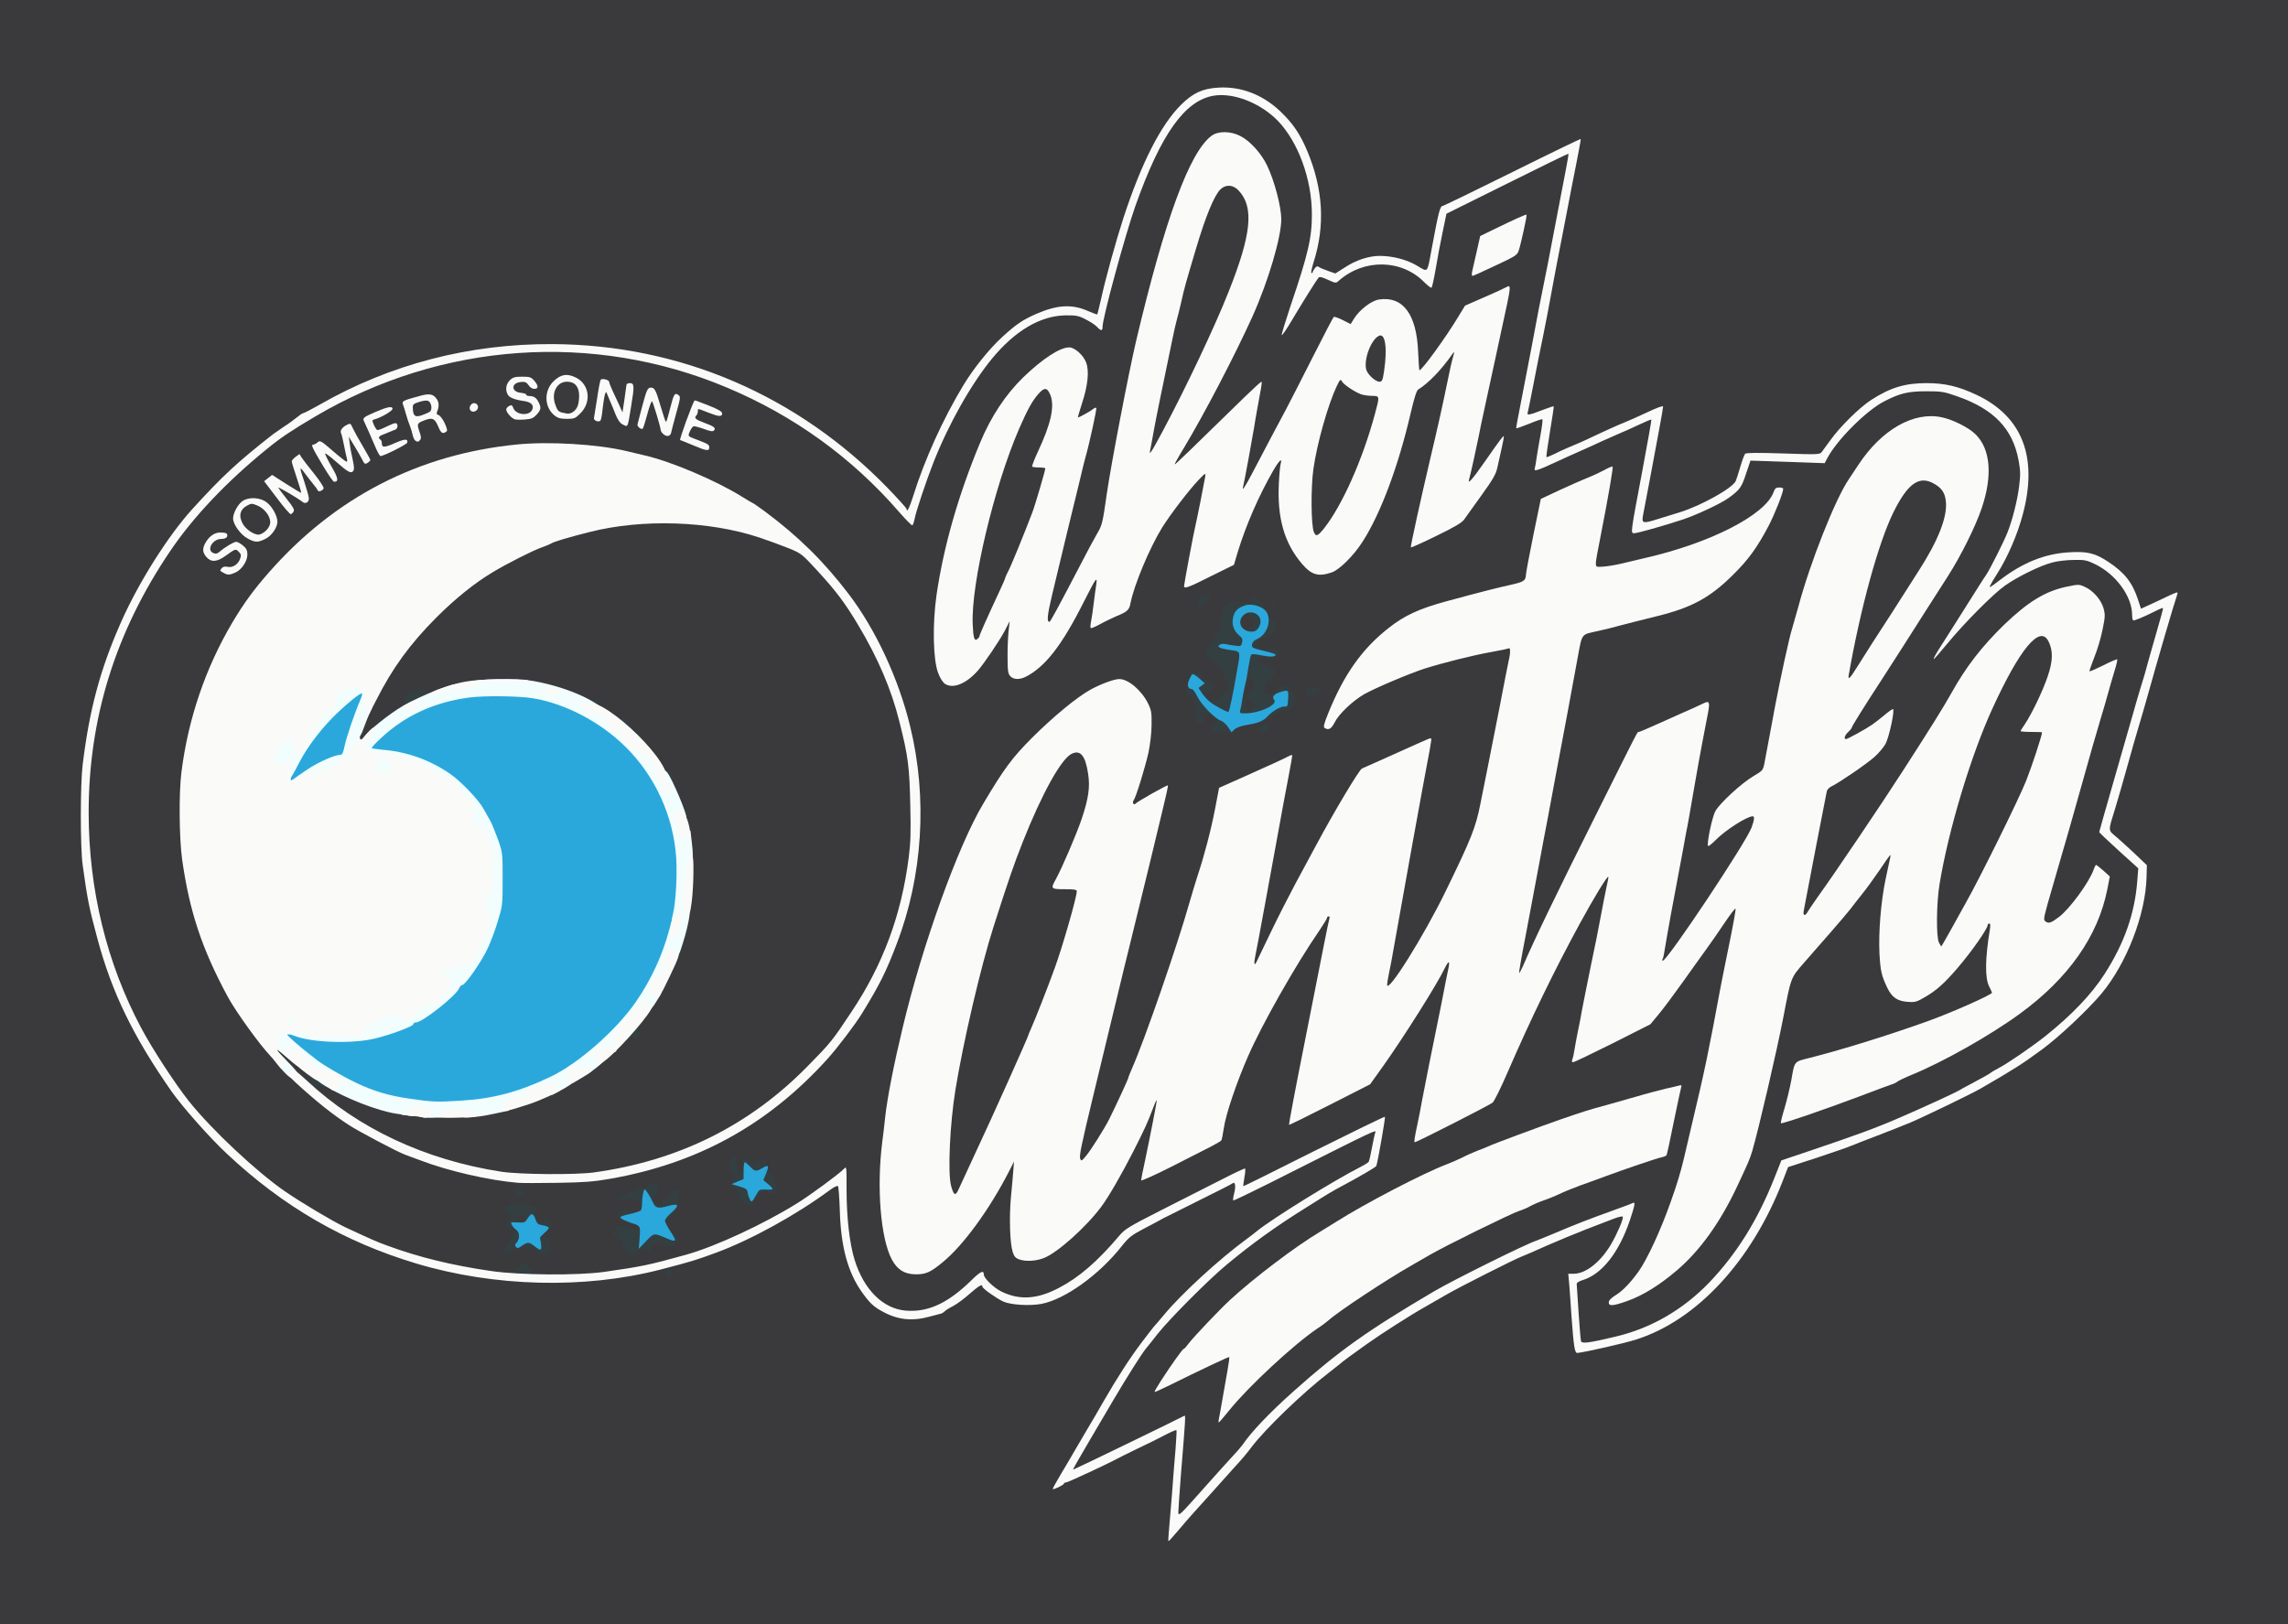 <?xml version="1.0" encoding="utf-8"?>
<!DOCTYPE svg PUBLIC "-//W3C//DTD SVG 20010904//EN" "http://www.w3.org/TR/2001/REC-SVG-20010904/DTD/svg10.dtd">
<svg version="1.0" xmlns="http://www.w3.org/2000/svg" width="800px" height="568px" viewBox="0 0 800 568" preserveAspectRatio="xMidYMid meet">
 <rect x="0" y="0" width="800" height="568" fill="#808080" stroke="none"/>
 <g fill="#3a3a3c">
  <path d="M0 284 l0 -284 400 0 400 0 0 284 0 284 -400 0 -400 0 0 -284z m411.50 248.75 c0.50 -0.60 0.50 -0.75 -0.20 -0.75 -0.45 0 -0.80 0.35 -0.80 0.75 0 0.40 0.10 0.75 0.20 0.75 0.10 0 0.45 -0.35 0.80 -0.75z m28.45 -53.50 c0.95 -0.80 3.30 -2.95 5.30 -4.75 5 -4.55 10.65 -9.15 13.80 -11.30 1.50 -0.95 3.25 -2.30 3.95 -2.90 3.35 -3.05 20.15 -14.15 28.75 -19.05 1.10 -0.60 4.05 -2.30 6.50 -3.75 5.55 -3.25 28.75 -14.65 31.50 -15.50 1.10 -0.35 2.90 -1.10 4 -1.75 1.10 -0.60 3.25 -1.50 4.75 -2 1.50 -0.50 3.75 -1.45 5.05 -2.05 1.30 -0.65 4.55 -2 7.25 -3 2.75 -0.95 6.75 -2.45 8.95 -3.25 6.60 -2.45 17.90 -6.30 19.60 -6.65 0.90 -0.20 1.75 -0.55 1.85 -0.75 0.40 -0.60 4.30 -20.20 4.10 -20.40 -0.25 -0.25 -3.95 0.65 -12.05 3 -3.85 1.10 -8.45 2.40 -10.25 2.90 -6.10 1.65 -8.25 2.35 -15.50 4.85 -7.35 2.55 -23.95 8.70 -25.75 9.60 -0.55 0.25 -2.25 0.95 -3.75 1.50 -1.50 0.60 -3.80 1.60 -5.10 2.30 -1.35 0.65 -3.80 1.75 -5.50 2.40 -8 3 -28.40 13.60 -38.90 20.25 -1.80 1.10 -4.25 2.65 -5.50 3.40 -6.10 3.65 -16.55 11.20 -23.50 17.05 -9.70 8.10 -23.50 22.05 -23.50 23.70 0 0.25 -0.30 0.40 -0.60 0.45 -0.60 0 -6.50 8 -6.20 8.35 0.10 0.05 4.35 -1.90 9.50 -4.40 6.50 -3.15 9.85 -4.50 11.10 -4.50 l1.85 0 -0.35 3.45 c-0.15 1.95 -0.60 5 -1 6.90 -1.65 8.10 -1.95 7.90 3.30 2.35 2.55 -2.75 5.40 -5.60 6.35 -6.45z m135.70 -29.65 c12.05 -7.15 22.35 -19.40 30.10 -35.85 4.05 -8.60 4.55 -9.80 5.45 -12.75 2.20 -7.55 8.65 -35.25 10.85 -46.75 2.70 -14.05 2.55 -13.70 7.25 -19.05 1.40 -1.65 5.35 -6.10 8.70 -9.95 3.40 -3.85 6.70 -7.80 7.45 -8.75 0.70 -0.95 2.65 -3.45 4.30 -5.50 1.65 -2.10 4.45 -6 6.25 -8.65 3.05 -4.55 3.35 -4.85 4.95 -4.85 l1.65 0 -0.25 2.90 c-0.15 1.55 -0.85 5.55 -1.55 8.85 -2.25 10.50 -2.85 24.95 -1.25 30.25 1.70 5.50 4.20 8.65 7.35 9.30 1.85 0.35 7.10 -2.55 10.65 -5.90 5.50 -5.25 15.95 -18.85 15.95 -20.90 0 -0.25 0.95 -0.50 2.05 -0.50 l2.10 0 -0.35 3.65 c-0.15 1.95 -0.55 4.85 -0.80 6.35 -0.80 5 -0.60 9.85 0.50 12 0.55 1.10 1 2.75 1 3.70 0 2 -0.25 2.15 -10.70 6.80 -11.70 5.15 -36.35 13.30 -53.25 17.55 -3.55 0.90 -4.75 1.45 -5.05 2.20 -0.20 0.55 -0.85 3.50 -1.40 6.50 -0.60 3.05 -1.40 6.55 -1.80 7.85 l-0.75 2.30 8.40 -2.90 c4.65 -1.60 12.20 -4.40 16.85 -6.15 4.65 -1.80 9 -3.40 9.70 -3.60 0.70 -0.20 1.60 -0.65 2 -1 0.40 -0.30 2.55 -1.35 4.75 -2.25 2.20 -0.90 7.60 -3.45 12 -5.70 29.45 -15.10 45.85 -30 53.20 -48.35 1.95 -4.75 3.55 -10.45 3.55 -12.35 0 -0.50 -0.45 -1.15 -0.95 -1.45 -0.85 -0.55 -1.15 -0.20 -3.20 3.25 -4.80 8.10 -10.50 13.95 -14.25 14.45 -2.80 0.40 -4.10 -0.45 -4.10 -2.65 0 -1.70 1.55 -7.75 4.30 -16.95 1.55 -5.15 8.55 -29.65 9.50 -33.25 1.25 -4.70 5.25 -18.60 6.25 -21.75 1.30 -4.05 4.40 -15.45 4.25 -15.60 -0.05 -0.05 -1.20 0.45 -2.55 1.10 -1.30 0.70 -3.15 1.25 -4.10 1.25 -1.55 0 -1.65 -0.10 -1.65 -1.80 0 -1 0.80 -3.80 1.75 -6.25 1 -2.40 2.20 -6.35 2.75 -8.75 0.85 -3.90 0.85 -4.50 0.20 -6.35 -0.85 -2.45 -3.20 -5.05 -5.70 -6.35 -1.70 -0.85 -1.90 -0.85 -5.30 0 -6.90 1.75 -12.40 5.25 -20.40 12.95 -7.90 7.70 -13.35 14.70 -18.55 24.05 -2.60 4.65 -6.90 11.60 -17 27.25 -6.80 10.60 -23.75 35.75 -29.60 43.85 -1.70 2.40 -3.35 4.85 -3.65 5.40 -0.40 0.75 -1.05 1 -2.55 1 l-2.05 0 0.25 -2.85 c0.10 -1.60 1.15 -7.75 2.30 -13.65 2.15 -11.25 5.45 -28 5.80 -29.80 0.15 -0.55 0.85 -1.30 1.60 -1.65 2.50 -1.15 12.40 -7.90 15.05 -10.30 3.10 -2.80 4.90 -5.70 5.40 -8.70 l0.35 -2.15 -2.55 1.80 c-4.60 3.30 -9.60 5.80 -11.65 5.80 l-1.95 0 0 -2.15 c0 -1.65 0.30 -2.45 1.25 -3.35 0.70 -0.65 1.25 -1.35 1.25 -1.60 0 -0.35 4.40 -7.45 10.25 -16.40 3.15 -4.85 10.90 -16.95 15.35 -24 2.20 -3.45 5.80 -9.05 8 -12.50 9.70 -15.25 15.45 -30.95 13.90 -38.10 -1.30 -6.05 -4 -9.50 -9.80 -12.20 -4.30 -2 -7.85 -2.85 -10.20 -2.45 -8.30 1.55 -16.05 7.45 -22.30 16.95 -1.30 1.95 -2.75 4.15 -3.25 4.90 -4.75 6.95 -13.60 29.30 -17.70 44.75 -0.75 2.70 -1.75 6.25 -2.25 7.90 -0.90 2.80 -4 17.10 -5.70 26 -0.40 2.20 -1.35 7.15 -2.05 11 -0.75 3.85 -1.55 8.20 -1.80 9.60 -0.50 2.55 -0.60 2.70 -3.85 4.60 -4.10 2.40 -11.70 9.40 -13.30 12.20 -0.65 1.15 -1.30 2.95 -1.45 3.95 l-0.30 1.85 2.50 -1.90 c3.90 -2.95 8.40 -5.05 10.85 -5.05 2.05 0 2.10 0.05 2.10 1.65 0 3.10 -1.30 6.10 -6.15 14.10 -5 8.35 -15.45 24.05 -21.75 32.70 -3.60 4.95 -3.75 5.05 -5.70 5.05 l-2 0 0.30 -1.85 c0.50 -3.60 1.20 -7.45 2.95 -16.90 3.55 -19 3.85 -20.55 4.40 -23.50 0.30 -1.65 0.75 -4.10 1 -5.50 0.30 -1.35 0.70 -3.60 0.95 -5 0.25 -1.35 1.15 -6.55 2 -11.50 0.85 -4.95 2.05 -11.70 2.70 -15 1.75 -8.80 1.90 -9.75 1.40 -9.75 -0.20 0 -1.50 0.55 -2.90 1.20 -4.75 2.30 -17.25 7.80 -17.70 7.80 -0.55 0 0.70 -2.40 -14.85 28.75 -13.65 27.20 -21.80 44.15 -25.65 53.15 -1.05 2.40 -1.25 2.60 -2.80 2.60 -1.60 0 -1.70 -0.10 -1.70 -1.85 0 -1 1.10 -7.55 2.45 -14.60 1.35 -7.05 3.40 -17.85 4.55 -24.05 1.15 -6.20 2.60 -14.05 3.30 -17.50 0.65 -3.45 1.85 -9.85 2.65 -14.25 0.85 -4.40 2.60 -13.95 4 -21.25 1.35 -7.30 2.95 -15.95 3.55 -19.25 1.75 -9.50 1.20 -8.70 7 -10 2.05 -0.45 5.80 -1.35 8.25 -2.05 2.50 -0.65 8.15 -2.10 12.65 -3.20 12 -2.95 18.40 -6.40 26.35 -14.25 5.55 -5.40 8.65 -9.70 12.75 -17.50 l2.60 -5 -1.90 1.80 c-7 6.50 -23.60 13.65 -40.95 17.60 -1.90 0.45 -5.50 1.30 -8 1.90 -2.55 0.65 -6.25 1.15 -8.50 1.15 -3.85 0.05 -4 0 -4.15 -1.15 -0.20 -1.10 0.50 -5.05 3.20 -18.55 2 -9.85 2.60 -14.05 2 -13.50 -0.30 0.20 -2.45 1.20 -4.80 2.15 -2.35 0.95 -6.95 3 -10.25 4.55 l-6 2.75 -2.60 12.65 c-1.40 6.95 -2.60 13.20 -2.60 13.90 -0.10 2.10 -0.70 2.50 -5.35 3.55 -4.90 1.10 -9.75 2.30 -22.45 5.75 -13.85 3.75 -20.80 8.15 -30 18.95 -2.50 2.95 -5.45 7.65 -8.30 13.35 l-2.05 4.10 2.85 -2.60 c1.55 -1.45 4.10 -3.35 5.65 -4.25 3.65 -2.10 16.15 -7.40 21.35 -9.05 8.95 -2.80 24.05 -6.30 30.90 -7.15 l1.85 -0.25 0 2.85 c0 1.55 -0.20 3.75 -0.50 4.90 -0.25 1.15 -1.75 8.65 -3.25 16.60 -1.55 8 -3.35 17.10 -4 20.25 -0.65 3.15 -1.85 9.15 -2.65 13.25 -1.30 6.45 -1.95 8.50 -4.75 14.80 -8.10 18 -14.75 30.55 -22 41.45 -4.55 6.85 -5.15 7.50 -7.20 7.50 -1.60 0 -1.65 -0.05 -1.65 -2.20 0 -1.20 0.30 -3.70 0.70 -5.60 0.40 -1.90 1.10 -5.45 1.50 -7.95 4.10 -23.55 12.05 -66.85 12.60 -68.85 0.30 -1 0 -0.90 -8.80 3.10 -2.90 1.30 -6.85 3.10 -8.80 4 -3 1.35 -3.85 2 -5.05 3.95 -2.85 4.45 -10.60 17.85 -13.90 24.05 -1.85 3.45 -5.15 9.55 -7.30 13.55 -2.15 4 -6 11.55 -8.50 16.75 -2.50 5.20 -4.80 9.95 -5.10 10.60 -0.40 0.80 -0.95 1.10 -2.20 1.10 -1.65 0 -1.65 0 -1.65 -2.35 0 -1.35 0.25 -3.40 0.55 -4.65 0.30 -1.25 0.70 -3.35 0.95 -4.75 0.25 -1.35 1.35 -7.35 2.45 -13.25 1.10 -5.90 3 -16.50 4.30 -23.50 1.30 -7 2.75 -15 3.25 -17.75 0.50 -2.75 0.85 -5.05 0.75 -5.15 -0.10 -0.10 -2.75 1 -5.85 2.45 -3.10 1.45 -6.75 3.10 -8.15 3.70 -1.35 0.60 -3.60 1.55 -5 2.20 l-2.50 1.10 -1.40 7.35 c-1.40 7.35 -3.90 16.80 -6.10 23.35 -0.65 1.95 -1.95 6.30 -2.95 9.75 -4.05 14.40 -15.70 48.10 -20 57.70 -0.70 1.60 -1.30 3.10 -1.30 3.35 0 0.20 -1.45 3.45 -3.25 7.20 -1.80 3.80 -3.25 6.95 -3.25 7.05 0 0.45 -5.85 9.75 -7.60 12.10 -1.85 2.45 -2.10 2.65 -3.80 2.50 -1.85 -0.15 -1.85 -0.15 -2 -2.70 -0.15 -2.65 0.35 -5.15 5.15 -24.95 9.45 -39.15 11.40 -47.30 12.10 -50 0.40 -1.65 1.15 -4.70 1.65 -6.75 0.50 -2.05 1.50 -6.10 2.20 -9 0.70 -2.90 2.30 -9.50 3.55 -14.75 1.25 -5.20 2.85 -11.75 3.55 -14.50 0.65 -2.75 1.30 -5.35 1.40 -5.80 0.15 -0.60 -0.80 -0.25 -3.40 1.20 -1.95 1.15 -3.70 2.25 -3.85 2.50 -0.15 0.25 -1.05 0.35 -2 0.25 -1.60 -0.15 -1.70 -0.30 -1.85 -2.05 -0.10 -1.05 0.05 -2.20 0.30 -2.50 0.80 -1 4.10 -11.70 5.15 -16.80 1.50 -7.05 1.45 -10.65 -0.20 -14.05 -1.50 -3.15 -4.25 -6.15 -6.80 -7.45 -1.70 -0.90 -1.85 -0.90 -4.50 0 -6.75 2.35 -15.40 8.75 -26.10 19.40 -7 7 -9.90 10.90 -17.25 23.30 -8.80 14.80 -21.25 49.40 -28.10 78.25 -3.05 12.70 -5.35 24.40 -6.10 31.25 -0.25 2.50 -0.70 6.20 -0.95 8.30 -2.55 19.70 0.25 37.90 6.45 42.20 4.60 3.20 10.20 0.10 19.30 -10.60 4.65 -5.45 12.70 -18.10 15.65 -24.50 1.15 -2.45 1.35 -2.65 2.95 -2.65 l1.70 0 -0.25 4.65 c-0.15 2.50 -0.50 7.30 -0.85 10.60 -0.60 6.25 -0.35 13.15 0.65 16.35 0.45 1.45 0.95 1.95 2.50 2.45 1.65 0.55 2.30 0.50 4.70 -0.30 4.90 -1.65 15.10 -10.65 20.75 -18.25 5.05 -6.80 15 -25.85 18.15 -34.85 0.90 -2.45 1.05 -2.65 2.60 -2.65 1.60 0 1.65 0.05 1.65 2 0 1.10 -0.95 6.55 -2.05 12.15 -1.15 5.55 -2.20 10.70 -2.30 11.40 -0.25 1.25 0.10 1.10 8.20 -2.95 13 -6.50 15.40 -7.75 15.70 -8.25 0.15 -0.25 0.55 -2.15 0.85 -4.25 0.65 -4.75 4.50 -16.10 8.45 -25.10 4.90 -11.25 16.60 -31.90 25 -44.10 1.45 -2.15 2.65 -4.10 2.65 -4.40 0 -0.25 0.90 -0.50 2 -0.50 1.85 0 2 0.10 2 1.35 0 0.75 -0.75 5.20 -1.70 9.85 -6.10 30.25 -11.80 59.50 -11.60 59.65 0.10 0.15 5.70 -2.55 12.35 -6 l12.15 -6.25 3.70 -5.20 c6.95 -9.70 19.45 -29.50 22.20 -35.15 1 -2.10 1.25 -2.25 3 -2.25 1.75 0 1.90 0.10 1.90 1.40 -0.05 0.75 -0.25 2.25 -0.45 3.35 -0.25 1.10 -1.50 7.30 -2.75 13.75 -1.30 6.45 -3.15 15.70 -4.15 20.50 -1 4.80 -1.90 9.30 -2 10 -0.15 0.70 -0.65 3.60 -1.20 6.45 -0.55 2.85 -0.90 5.30 -0.75 5.40 0.30 0.30 21.95 -10.65 23.20 -11.70 0.55 -0.50 2.95 -5.30 5.25 -10.65 10.55 -24.25 24.75 -52.50 32.50 -64.60 2.30 -3.60 2.60 -3.90 4.15 -3.90 1.60 0 1.70 0.10 1.70 1.70 0 0.95 -0.35 3.25 -0.80 5.15 -0.45 1.85 -1.30 6.35 -1.95 9.90 -0.65 3.60 -2.20 11.45 -3.50 17.50 -1.25 6.05 -2.60 12.90 -3.05 15.25 -0.40 2.35 -1.20 6.35 -1.70 8.95 -0.55 2.60 -0.95 4.80 -0.85 4.85 0.10 0.10 5.40 -2.45 11.80 -5.70 13.40 -6.75 12.20 -5.70 22.35 -19.85 3.15 -4.40 6.95 -9.70 8.45 -11.75 1.50 -2.05 4.45 -6.30 6.50 -9.35 3.60 -5.40 3.85 -5.65 5.50 -5.65 1.70 0 1.75 0.05 1.75 2.05 0 1.10 -1.15 7.70 -2.55 14.60 -1.40 6.95 -2.70 13.15 -2.80 13.85 -4.25 22.95 -5.55 29.25 -10.20 48.75 -1.10 4.70 -2.35 9.95 -2.75 11.75 -3.10 13.40 -10.95 32.60 -16.40 40 -1.10 1.50 -2.25 3 -2.55 3.25 -0.30 0.30 -0.95 1 -1.50 1.65 l-0.95 1.15 1.45 -0.55 c0.80 -0.30 3.25 -1.60 5.40 -2.90z m-392.15 -3.85 c0 -0.90 -0.20 -1.15 -0.75 -0.95 -0.40 0.20 -0.75 0.75 -0.75 1.25 0 0.50 0.35 0.95 0.75 0.95 0.45 0 0.75 -0.45 0.75 -1.25z m6.60 -10.85 c-0.10 -0.55 -0.55 -1.10 -0.90 -1.25 -1.10 -0.40 -0.85 -3.50 0.35 -4.30 0.90 -0.65 0.80 -0.70 -1.25 -0.50 -1.75 0.20 -2.30 0.10 -2.30 -0.40 -0.05 -0.50 -0.20 -0.40 -0.55 0.20 -0.30 0.50 -1.10 0.85 -1.95 0.85 -1.20 0 -1.50 0.20 -1.50 1.05 0 0.60 -0.45 1.80 -0.95 2.65 l-1 1.55 4.40 -0.15 4.40 -0.15 0.35 1.35 c0.25 1 0.50 1.20 0.75 0.75 0.25 -0.35 0.30 -1.10 0.15 -1.65z m33.70 0.60 c1.60 0 2.20 -0.20 2.20 -0.75 0 -0.95 2.55 -2.25 4.45 -2.25 0.80 0 1.85 0.35 2.30 0.80 0.60 0.65 0.95 0.70 1.40 0.25 0.40 -0.40 0.35 -0.55 -0.30 -0.55 -0.45 0 -0.85 -0.25 -0.85 -0.55 0 -0.30 -0.45 -1.10 -1 -1.80 -1.65 -2.10 -1.30 -4.40 1 -6.65 1.90 -1.85 2.50 -3 1.60 -3 -0.20 0 -0.75 0.45 -1.25 1 -1.05 1.25 -4.15 1.35 -5.45 0.15 -0.55 -0.50 -0.95 -1.55 -0.95 -2.85 -0.05 -1.15 -0.20 -1.55 -0.30 -0.90 -0.10 0.60 -0.45 1.10 -0.70 1.10 -0.30 0 -0.35 0.70 -0.15 1.75 0.15 0.95 0.15 2.30 0 2.95 -0.25 1.05 -0.70 1.30 -3.20 1.60 -1.55 0.20 -2.40 0.50 -1.85 0.60 0.55 0.10 1.85 0.40 2.90 0.65 1.85 0.50 1.90 0.55 1.75 2.60 -0.15 2.10 -0.15 2.10 -2.25 2.25 -1.20 0.10 -2.75 -0.20 -3.60 -0.60 -0.80 -0.45 -1.75 -0.80 -2.05 -0.80 -0.85 0 -0.55 0.90 0.45 1.25 0.60 0.15 1.05 0.95 1.25 2 0.35 1.65 1.85 3.20 2.20 2.20 0.10 -0.25 1.20 -0.45 2.40 -0.45z m-40.95 -12.55 c-0.60 -0.35 -1.35 -0.35 -2.25 0 -1.25 0.45 -1.20 0.45 0.90 0.50 1.80 0 2.05 -0.10 1.35 -0.50z m79.20 -4.55 c0 -1.15 3.95 -3.90 5.50 -3.90 1.70 0 1.90 -0.95 0.45 -1.90 -0.60 -0.35 -1 -1.20 -1.05 -2 -0.05 -1.90 -0.70 -3.45 -1.15 -2.70 -0.20 0.35 -1.25 0.60 -2.35 0.60 -1.85 0 -1.95 0.10 -1.95 1.50 0 0.90 -0.25 1.50 -0.65 1.50 -1.05 0 -2.85 1.75 -2.40 2.30 0.20 0.25 0.70 1.25 1.05 2.20 0.75 2.05 1.45 3 2.05 3 0.25 0 0.45 -0.30 0.50 -0.60z m-89.80 -30.60 c3.05 -0.65 7.85 -2 10.75 -3.05 2.90 -1 6 -2 6.90 -2.25 0.95 -0.20 2.05 -0.75 2.50 -1.15 0.45 -0.40 1.35 -0.90 1.95 -1.05 0.65 -0.20 1.45 -0.70 1.85 -1.10 0.40 -0.35 2.55 -1.80 4.80 -3.20 5.05 -3.05 13.10 -9.60 15.95 -13 1.20 -1.40 2.55 -2.50 3.10 -2.50 0.55 0 0.95 -0.35 0.95 -0.85 0 -0.50 1.70 -3.25 3.75 -6.15 2.10 -2.90 5.25 -8.15 7.05 -11.75 1.80 -3.55 3.45 -6.70 3.70 -7 0.20 -0.25 0.75 -1.95 1.20 -3.75 0.45 -1.80 1.25 -5 1.80 -7.10 4.10 -15.80 2.90 -32.15 -3.30 -45.70 -0.65 -1.45 -1.20 -3.35 -1.20 -4.20 0 -1 -0.30 -1.65 -0.85 -1.85 -1.20 -0.45 -1.75 -1.05 -3.40 -3.65 -1.35 -2.20 -4.60 -6.30 -6.35 -8.10 -0.50 -0.50 -0.90 -1.25 -0.90 -1.65 0 -0.40 -0.35 -0.75 -0.75 -0.75 -0.95 0 -3.75 -2.75 -3.75 -3.75 0 -0.45 -0.45 -0.75 -1.20 -0.75 -0.65 0 -1.30 -0.15 -1.40 -0.40 -0.05 -0.20 -1.85 -1.50 -3.90 -2.80 -2.05 -1.35 -3.85 -2.60 -4 -2.80 -0.50 -0.60 -10.85 -4.95 -14.25 -5.95 -7.30 -2.10 -12.05 -2.70 -20 -2.40 -7.75 0.25 -13.95 1.45 -19.60 3.90 -2.40 1 -5.65 1.30 -5.65 0.45 0 -0.90 -2.95 -0.55 -4 0.50 -0.55 0.55 -1 1.65 -1 2.45 0 1.25 -0.45 1.75 -2.60 3.05 -3.30 2 -10.50 8.10 -11.60 9.75 -1 1.50 -4 1.80 -4.50 0.45 -0.45 -1.20 -0.35 -3.60 0.15 -3.95 0.25 -0.15 0.85 -1.45 1.35 -2.90 1.10 -3.40 5.65 -12.45 9.05 -18.10 8.40 -13.75 22.75 -28.25 35.90 -36.10 5.30 -3.20 14.15 -7.65 17.20 -8.70 1.50 -0.55 2.95 -1.15 3.25 -1.35 0.75 -0.60 6.20 -2.20 13.55 -4.05 15 -3.80 34.35 -4.10 52.25 -0.75 4.10 0.75 12.85 3.45 18.40 5.65 1.40 0.55 2.60 0.95 2.60 0.85 0 -0.55 -15.50 -12.80 -16.20 -12.80 -0.15 0 -2 -1.10 -4.15 -2.45 -9 -5.55 -24.50 -12.15 -33.65 -14.25 -2.05 -0.50 -5.10 -1.20 -6.75 -1.60 -9.90 -2.30 -24.60 -3.25 -34.85 -2.25 -34.65 3.40 -63.90 18.50 -87.05 44.95 -10.60 12.10 -19.10 27.15 -24.55 43.60 -7.35 22.25 -8.45 43.05 -3.50 65.25 3.10 13.85 6.40 22.55 13.80 36.25 2.95 5.50 13.45 20.05 13.80 19.10 0.10 -0.35 1 -0.60 2 -0.60 1.40 0 2.25 0.40 3.35 1.50 2 1.95 5.65 5 8.45 7.05 1.60 1.10 2.30 1.95 2.30 2.80 0 1 0.25 1.15 1.75 1.15 1.15 0 3.15 0.75 5.40 1.95 8.45 4.60 16.80 7.45 25.10 8.55 2.50 0.30 4.85 0.65 5.25 0.75 0.40 0.10 4.70 0.10 9.50 0 6.90 -0.15 9.90 -0.45 14.25 -1.45z m148.10 -105.40 c-0.10 -0.90 -0.20 -0.20 -0.20 1.60 0 1.80 0.10 2.50 0.20 1.65 0.10 -0.90 0.10 -2.40 0 -3.25z m110.35 -29.15 c0.30 -0.40 2.10 -0.95 4.05 -1.25 3.75 -0.60 4.75 -1 2.50 -1 -2.25 0 -3.25 -1.30 -3.25 -4.10 0 -1.30 -0.20 -2.40 -0.50 -2.40 -0.80 0 -0.55 -2.60 0.55 -5.90 1.05 -3.10 1.05 -3.10 3 -3.10 1.40 0 2.05 0.25 2.45 0.95 0.75 1.40 0.60 5.15 -0.25 6.25 -0.65 0.85 -0.65 1.05 0.25 1.65 1.25 0.90 1.40 3.90 0.20 4.55 -0.45 0.25 -0.70 0.80 -0.65 1.20 0.20 0.80 1.45 0.35 5.95 -2.10 0.95 -0.50 2.25 -0.95 2.80 -1 0.60 0 1.60 -0.40 2.20 -0.90 1.10 -0.90 1.10 -0.90 0.15 -2.65 -1.05 -1.95 -1.95 -2 -2.70 -0.10 -0.40 1.10 -0.65 1.20 -3.55 1.05 l-3.15 -0.15 -0.15 -2.75 c-0.10 -2.30 0.10 -3.10 1.10 -4.60 l1.25 -1.85 -2.75 -1.10 c-2.65 -1.10 -2.70 -1.15 -2.70 -3.25 0 -1.45 0.25 -2.30 0.80 -2.60 0.55 -0.30 0.65 -0.55 0.25 -0.80 -0.30 -0.20 -0.55 -1.35 -0.55 -2.55 0 -2.35 0.85 -3.25 2.95 -3.25 1 0 3.05 -1.75 3.05 -2.60 0 -0.20 -0.35 -0.40 -0.75 -0.40 -0.45 0 -1 -0.60 -1.25 -1.35 -0.30 -0.80 -0.75 -1.80 -1 -2.25 -0.30 -0.50 -0.50 -1.20 -0.50 -1.65 0 -0.40 -0.45 -0.95 -0.95 -1.25 -1.50 -0.75 -1.60 0.95 -0.20 2.65 1.50 1.85 1.50 4.40 0.05 6.10 -0.85 1 -1.55 1.25 -3.45 1.25 -3 0 -3.95 -1.15 -3.95 -4.65 0 -1.90 0.25 -2.65 1.25 -3.55 l1.25 -1.20 -1.25 -0.30 c-0.70 -0.20 -1.70 -0.10 -2.20 0.15 -1.35 0.75 -2.70 3.95 -2.95 7.05 -0.15 1.85 -0.60 3.25 -1.40 4.35 -0.65 0.85 -1.20 1.75 -1.20 1.95 0 0.20 -0.50 0.90 -1.05 1.55 -1.05 1.10 -1.05 1.15 -0.15 1.45 2.25 0.85 4.60 3.20 4.95 5.05 0.20 1 0.65 2.30 1.05 2.85 0.40 0.60 0.70 2.20 0.70 3.70 0 2.40 -0.15 2.70 -1.45 3.50 -0.85 0.45 -1.60 1.20 -1.70 1.70 -0.30 1.10 -4.50 1.75 -6.45 1 -1.05 -0.40 -1.40 -0.35 -1.40 0.10 0 0.35 1.20 0.95 2.65 1.25 3.70 0.90 4.50 1.60 4.25 3.75 -0.20 1.65 -0.10 1.75 1.35 1.95 0.80 0.10 1.60 0.25 1.70 0.25 0.10 0.05 0.45 -0.25 0.75 -0.65z m-10 -12.55 c0.75 -0.50 0.65 -0.75 -0.75 -1.90 -1.70 -1.45 -1.90 -1.35 -2.85 0.80 -0.45 1.15 -0.35 1.55 0.80 3.05 l1.35 1.75 0.35 -1.55 c0.15 -0.85 0.70 -1.80 1.10 -2.15z m-83.45 -4.85 c1.40 -1.05 3.10 -2.65 3.80 -3.50 2.50 -3.05 7.85 -11.25 9 -13.80 1.10 -2.35 1.35 -2.55 2.90 -2.55 l1.70 0 -0.45 4.90 c-0.70 7.75 -0.50 12.95 0.55 14.10 0.80 0.90 0.95 0.90 2.45 0.15 6.75 -3.40 12.10 -10.25 19.85 -25.40 4.35 -8.45 4.40 -8.50 6.15 -8.65 l1.80 -0.15 0 2.20 c0 1.20 -0.20 3.40 -0.45 4.90 -0.25 1.50 -0.60 3.95 -0.70 5.50 l-0.25 2.80 4.15 -1.85 c5.15 -2.25 5.55 -2.60 6 -4.85 1.20 -6.35 6.60 -19.35 11.10 -26.65 2.80 -4.55 9.35 -13.15 12.65 -16.50 1.85 -2 2.70 -2.50 4 -2.50 l1.60 0 -0.25 3.15 c-0.15 1.70 -0.65 4.80 -1.10 6.85 -0.45 2.05 -1.10 5.35 -1.45 7.25 -1.95 10 -3.80 19.65 -4.05 20.65 -0.25 1 0.40 0.75 6.70 -2.40 l7 -3.45 1.30 -4.40 c2.90 -9.50 7.40 -19.80 12.40 -28.50 2.05 -3.50 2.15 -3.60 4.05 -3.65 l1.95 0 -0.35 3.15 c-1.15 10.60 -0.80 16.20 1.30 22.30 1.85 5.45 6.55 12.25 9.55 13.85 1.25 0.70 1.70 0.65 3.85 -0.05 1.90 -0.65 3.20 -1.60 5.80 -4.40 3.90 -4.25 5.90 -7.25 9.55 -14.35 4.05 -7.85 9.30 -23.60 12.45 -37.25 1.15 -4.95 2 -7.65 2.55 -8 3.70 -2.30 10.95 -9.95 12 -12.60 0.15 -0.35 1 -0.65 1.95 -0.65 1.60 0 1.70 0.10 1.70 1.65 0 0.85 -0.25 2.45 -0.55 3.50 -0.25 1.05 -1.05 4.45 -1.70 7.50 -2 9.65 -4.15 19.35 -5.95 26.85 -0.95 4 -2.65 11.40 -3.75 16.50 -1.15 5.10 -2.15 9.60 -2.25 10.05 -0.10 0.60 1.75 -0.10 6.65 -2.50 5.30 -2.55 7.15 -3.70 8.10 -5.05 0.70 -0.95 3.35 -4.65 5.95 -8.20 2.80 -3.95 4.90 -7.40 5.30 -8.75 l0.65 -2.30 -0.95 1.25 c-0.55 0.70 -2.05 2.70 -3.35 4.50 -2.15 2.85 -2.65 3.25 -4.30 3.40 -1.75 0.15 -1.85 0.10 -1.85 -1.35 0 -0.85 0.55 -3.85 1.20 -6.70 0.65 -2.80 1.55 -7 2.05 -9.35 0.45 -2.35 1.55 -7.75 2.50 -12 0.90 -4.25 2.40 -11 3.25 -15 0.85 -4 2.10 -9.70 2.75 -12.75 0.65 -3 1.35 -6.35 1.55 -7.45 0.40 -2.30 0.65 -2.30 -6.65 0.95 l-4.90 2.15 -2.25 3.70 c-3.05 5.05 -10.15 15.30 -12 17.30 -1.15 1.20 -1.90 1.60 -3.25 1.60 l-1.75 0 0 -5.10 c0 -7.95 -1.70 -13.60 -5.25 -17.10 -2.05 -2.05 -4.60 -2.90 -6.80 -2.30 -2.05 0.60 -5.90 3.95 -7.45 6.45 -1.45 2.35 -2.90 2.65 -5.85 1.05 l-1.85 -1 -8.05 15.90 c-4.45 8.70 -8.65 16.85 -9.35 18.10 -1.20 2.20 -4.95 9.25 -10.55 20 -2.65 5.10 -2.80 5.25 -4.55 5.40 -1.70 0.15 -1.80 0.10 -1.80 -1.40 0 -0.80 0.55 -4.25 1.20 -7.65 0.65 -3.35 1.55 -8.35 2.05 -11.10 0.45 -2.75 1.20 -6.75 1.60 -8.90 0.40 -2.15 0.60 -4.05 0.50 -4.20 -0.15 -0.10 -1.80 1.30 -3.70 3.20 -1.85 1.85 -7.65 7.50 -12.80 12.55 -8.50 8.25 -9.55 9.10 -11.10 9.10 -1.65 0 -1.75 -0.10 -1.75 -1.55 0 -1.10 1.15 -3.55 3.65 -7.65 7.40 -12.40 17.50 -31.70 23.75 -45.55 4.25 -9.50 8.50 -22.40 9.60 -29.30 0.50 -3.30 0.45 -4.25 -0.45 -8.45 -2.55 -11.50 -7.05 -19.20 -13.25 -22.35 -3.20 -1.60 -5.15 -1.65 -7.25 -0.10 -7.60 5.60 -16.25 29.20 -26.25 71.45 -2.65 11.25 -8.80 43.30 -10.30 53.65 -1.45 10.30 -1.65 11.05 -3.40 14 -1 1.70 -3.50 6.35 -5.55 10.35 -2.10 4 -5.40 10.25 -7.30 13.85 l-3.50 6.65 -1.80 0 c-1.25 0 -1.95 -0.25 -2.15 -0.80 -0.80 -2.05 -0.65 -2.80 6.50 -32.20 1.80 -7.30 3.90 -16.05 4.75 -19.50 0.80 -3.45 1.70 -7.05 1.95 -8 1.25 -4.60 2.90 -11.75 2.75 -11.90 -0.10 -0.10 -0.60 0.05 -1.15 0.35 -0.60 0.30 -1.85 0.55 -2.80 0.55 -1.55 0 -1.80 -0.15 -1.80 -1.20 0 -0.70 0.70 -3.30 1.55 -5.85 2.20 -6.65 2.65 -9.90 1.65 -12.40 -0.45 -1.15 -1.65 -2.70 -2.65 -3.50 -1.75 -1.35 -1.85 -1.35 -3.55 -0.70 -2.90 1.20 -8 5.05 -12.70 9.60 -6.20 6.05 -11.35 13.80 -15.15 23 -7.60 18.25 -12.75 36.35 -15.20 53.25 -1.95 13.70 -0.70 25.70 2.95 27.95 1.55 0.90 2.15 0.70 5.35 -1.80z m356.90 -29.15 c-0.30 -0.75 -1.45 0.50 -2.65 2.80 -0.55 1.10 -0.40 1.05 1.15 -0.45 1 -0.90 1.65 -2 1.50 -2.35z m-236.75 -107.80 c1.10 -1.80 1.10 -1.90 0.20 -1.90 -0.75 0 -1.20 0.75 -2 3.15 -1.10 3.30 -0.80 3.10 1.80 -1.25z m72.30 -13.35 c0.70 -2.25 1.80 -7.20 1.65 -7.35 -0.05 -0.05 -2.85 1.25 -6.20 2.90 l-6.10 2.95 -1 4.40 c-0.60 2.45 -1.05 4.55 -1.05 4.70 0 0.15 2.70 -1 6 -2.50 5.95 -2.80 6 -2.80 6.70 -5.10z"/>
  <path d="M332.10 418.90 c-2.40 -2.95 -2.15 -23.20 0.45 -39.15 2.75 -16.90 8.85 -43.05 13.30 -57 5.45 -17 7 -21.50 10.25 -29.75 6.50 -16.40 13 -28.35 16.65 -30.60 1.65 -1 4.75 -1.20 6.30 -0.40 1.50 0.85 2.35 3.05 3 7.90 1.10 8.25 -0.75 15.70 -7.80 31.50 l-3.65 8.10 3.70 0 3.70 0 0 2.20 c0 3.50 -4 18.25 -7.70 28.35 -2.25 6.25 -7 18.40 -8.30 21.20 -0.55 1.20 -1 2.30 -1 2.45 0 0.50 -12.45 28.20 -18 40.05 -3.05 6.60 -5.95 12.85 -6.35 13.90 -0.65 1.60 -0.95 1.85 -2.40 1.85 -0.90 0 -1.85 -0.30 -2.15 -0.60z"/>
  <path d="M676.45 331.15 c-1.05 -1.95 -0.90 -16.85 0.25 -23.65 2.65 -16.05 7.35 -32.75 14.20 -50.75 6 -15.70 13.50 -29.80 18.10 -33.95 1.80 -1.65 2.25 -1.80 4.95 -1.80 2.90 0 2.95 0.05 3.85 1.90 0.75 1.45 0.95 2.95 0.95 7.10 -0.05 4.85 -0.15 5.60 -1.85 10 -1.05 2.60 -3 6.90 -4.40 9.50 -1.35 2.60 -2.50 4.75 -2.50 4.85 0 0.10 1.25 0.15 2.75 0.15 l2.75 0 0 1.65 c0 2.40 -2.55 10.85 -5.55 18.40 -2.45 6.25 -16.20 34.05 -20.95 42.45 -1.15 2.05 -3.55 6.40 -5.35 9.65 -3.10 5.60 -3.30 5.85 -4.85 5.85 -1.25 0 -1.80 -0.30 -2.35 -1.35z"/>
  <path d="M644.50 237.65 c0 -3.35 5.05 -26.60 8.50 -39.15 4.50 -16.35 10.70 -28.95 15.35 -31.20 3.80 -1.90 9.85 -0.50 12.35 2.85 1.40 1.90 1.70 8.40 0.60 12.90 -0.95 3.95 -4.75 11.60 -8.90 18.05 -1.75 2.70 -4.05 6.30 -5.10 8 -1.10 1.75 -3.60 5.65 -5.55 8.65 -1.95 3.05 -4.90 7.60 -6.50 10.15 -7.60 11.80 -6.85 10.85 -8.90 11 -1.75 0.15 -1.85 0.05 -1.85 -1.25z"/>
  <path d="M339.15 224.90 c-0.90 -1.45 -0.75 -12.60 0.30 -20.40 3.30 -24.65 14.75 -59.85 22.15 -68.25 1.30 -1.55 1.80 -1.75 3.90 -1.75 2.35 0 2.40 0.05 3.20 2 1.80 4.50 0.70 11.60 -3.20 20.55 -1.10 2.55 -2 4.70 -2 4.80 0 0.10 0.80 0.15 1.75 0.15 1.70 0 1.75 0.10 1.75 1.80 0 1.90 -2.90 12.65 -4.55 16.95 -3.05 8 -7.55 18.95 -8.45 20.60 -0.55 1.05 -1 2.05 -1 2.20 0 0.20 -0.85 2.25 -1.95 4.55 -1.05 2.25 -3.10 6.75 -4.50 9.90 -1.40 3.15 -2.75 6.10 -3 6.50 -0.50 0.95 -3.80 1.25 -4.40 0.40z"/>
  <path d="M457.90 187.65 c-1 -2.35 -1.10 -18.70 -0.15 -25.25 1.25 -8.80 5.15 -22.45 8.10 -28.75 1.15 -2.40 1.40 -2.65 2.90 -2.65 1.15 0 1.80 0.30 2 0.90 0.30 0.95 4.05 3.50 6.50 4.45 0.80 0.30 2.55 0.60 3.90 0.60 l2.35 0.05 0 2.30 c0 2.75 -1.75 9.55 -4.80 18.35 -3.40 10.05 -7.90 19.55 -12.25 25.85 -3 4.40 -4.25 5.50 -6.25 5.50 -1.40 0 -1.85 -0.25 -2.30 -1.35z"/>
  <path d="M400.50 158.45 c0 -2.50 1.85 -12.15 7.80 -40.70 0.65 -3.30 1.45 -6.65 1.70 -7.50 0.25 -0.80 0.95 -3.65 1.55 -6.25 1.10 -4.95 1.50 -6.35 5.20 -18.75 3.35 -11.25 6.30 -18.35 8.45 -20.50 1.10 -1.10 1.70 -1.25 4.60 -1.25 3.10 0 3.40 0.10 4.80 1.65 2.60 2.75 3.40 5.30 3.40 10.90 0 7.75 -1.65 14.30 -7 27.70 -5.50 13.85 -18.40 40.70 -26 54.15 -1 1.80 -1.40 2.10 -2.85 2.10 -1.50 0 -1.65 -0.15 -1.65 -1.55z"/>
  <path d="M478.15 133.55 c-2 -1.80 -2.35 -3.10 -2.05 -8.05 0.20 -3.35 0.45 -4.25 1.90 -6.45 1.80 -2.90 2.75 -3.55 4.95 -3.55 2.45 0 3.05 1.45 3.05 7.10 0 2.65 -0.25 6.55 -0.55 8.65 l-0.55 3.75 -2.60 0 c-2.15 0 -2.85 -0.25 -4.15 -1.45z"/>
 </g>
 <g fill="#343f42">
  <path d="M181.90 447.15 c-2.10 -0.15 -2.90 -0.40 -2.90 -0.90 0 -0.40 0.35 -0.75 0.75 -0.75 0.40 0 0.75 -0.45 0.75 -0.95 0 -0.50 0.35 -1.10 0.80 -1.25 0.40 -0.15 0.60 -0.55 0.45 -0.85 -0.25 -0.35 0.20 -0.45 1.30 -0.35 1.20 0.10 1.90 0.55 2.45 1.55 0.65 1.20 0.65 1.45 0 1.85 -0.60 0.35 -0.45 0.45 0.50 0.40 2.30 -0.10 3 0.10 3 0.85 0 0.80 -0.40 0.80 -7.10 0.40z"/>
  <path d="M233.65 446.65 c-0.35 -0.15 -0.65 -0.80 -0.65 -1.45 0 -0.85 0.25 -1.20 1 -1.20 0.80 0 1 0.25 0.85 1.25 -0.20 1.45 -0.40 1.70 -1.20 1.40z"/>
  <path d="M231.50 443.25 c0 -0.55 0.55 -0.75 2.40 -0.70 2.40 0 2.05 0.40 -1 1.15 -1.05 0.25 -1.40 0.15 -1.40 -0.45z"/>
  <path d="M219.65 438.65 c-0.20 -0.50 -0.70 -1.15 -1.10 -1.50 -0.80 -0.55 -0.85 -0.75 -1 -2.50 -0.05 -0.50 -0.75 -1.30 -1.60 -1.75 -1.95 -1.15 -1.85 -2.85 0.25 -3.85 1.30 -0.60 1.75 -0.55 4.15 0.45 2.10 0.85 2.85 1 3.30 0.55 0.80 -0.80 -0.20 -1.40 -2.90 -1.85 -1.90 -0.30 -4.25 -1.85 -4.25 -2.80 0 -0.25 0.30 -0.80 0.70 -1.20 0.80 -0.80 3.80 -0.95 3.80 -0.20 0 0.25 0.35 0.35 0.80 0.15 0.70 -0.25 0.80 -0.05 0.60 1 -0.20 1.05 -0.05 1.35 0.65 1.35 0.60 0 0.95 0.35 0.95 1 0 0.55 0.35 1 0.75 1 0.45 0 0.75 0.45 0.75 1.25 0 1.15 0.10 1.25 1.10 0.70 0.60 -0.35 2.05 -0.45 3.50 -0.30 1.90 0.25 2.40 0.15 2.40 -0.40 0 -0.40 -0.35 -0.75 -0.80 -0.75 -0.65 0 -0.75 -0.45 -0.60 -2.50 l0.15 -2.45 -1.75 -0.15 c-1.45 -0.10 -1.90 -0.45 -2.60 -1.90 l-0.90 -1.75 0 1.90 c0 1.55 -0.15 1.85 -1 1.85 -0.60 0 -1 -0.30 -0.95 -0.60 0.30 -2.50 -0.10 -3.40 -1.65 -3.80 -0.85 -0.20 -2.65 -0.25 -4 -0.10 -1.30 0.20 -2.40 0.15 -2.40 -0.10 0 -0.20 0.25 -0.40 0.55 -0.40 0.25 0 0.35 -0.20 0.20 -0.50 -0.15 -0.30 0.25 -0.50 0.95 -0.50 0.70 0 1.40 -0.20 1.55 -0.50 0.15 -0.25 0.85 -0.50 1.55 -0.50 0.65 0 1.20 -0.20 1.20 -0.50 0 -0.25 0.30 -0.50 0.70 -0.50 0.40 0 0.80 -0.30 0.95 -0.60 0.15 -0.50 0.35 -0.50 0.85 -0.05 0.50 0.45 0.85 0.35 1.65 -0.40 1.25 -1.15 2.30 -1.20 3.60 -0.25 1 0.70 0.80 1.60 -0.85 3.90 -0.55 0.75 -0.45 1.05 0.40 1.90 0.95 0.95 3.05 0.95 2.45 0 -0.10 -0.20 0.35 -0.60 1 -0.90 0.70 -0.35 1.25 -1 1.25 -1.50 0 -1.15 0.95 -2.10 2.10 -2.10 1.10 0 1.65 1.15 1.10 2.40 -0.20 0.45 -0.40 1.75 -0.45 2.90 -0.05 1.70 -0.40 2.40 -2.20 4.15 -2.05 2 -2.10 2.15 -1.35 3.20 0.45 0.60 0.95 1.50 1.15 2 0.15 0.45 0.60 0.85 0.95 0.85 0.40 0 1 0.55 1.30 1.25 0.50 1.10 0.40 1.40 -0.50 2.25 -1.35 1.25 -3.15 1.25 -4.60 0 -1 -0.90 -1.25 -0.90 -2.55 -0.20 -0.90 0.45 -1.45 1.10 -1.45 1.80 0 0.95 -0.20 1 -2.15 0.75 -1.90 -0.25 -2.25 -0.15 -3.05 0.90 -1.10 1.45 -2.20 1.60 -2.65 0.40z"/>
  <path d="M175.80 438.25 c-0.15 -0.40 0.15 -1.15 0.65 -1.60 0.50 -0.50 1.60 -2.15 2.45 -3.70 l1.50 -2.80 -1.85 -0.90 c-1 -0.55 -1.90 -1 -2 -1.10 -0.10 -0.05 0.50 -0.65 1.25 -1.35 0.80 -0.70 1.15 -1.30 0.85 -1.30 -0.60 0 -2.40 -2.90 -2.05 -3.25 0.10 -0.10 1.35 -0.50 2.85 -0.95 2.20 -0.65 3.10 -0.70 4.50 -0.25 3.05 0.95 3.30 1.20 3.35 3.25 0.05 1.10 0.10 2.20 0.15 2.50 0.05 0.65 2.65 0.30 3.10 -0.45 0.35 -0.50 2.45 1.35 2.45 2.20 0 0.25 -0.75 1.15 -1.60 2 -0.90 0.80 -1.35 1.45 -1.05 1.45 0.70 0 2.15 2.95 2 4 -0.30 1.70 -1.45 3 -2.60 3 -1.15 0 -2.65 -1.65 -2.35 -2.60 0.15 -0.60 -4.55 -0.45 -6.45 0.15 -0.95 0.30 -2.05 0.95 -2.45 1.40 -1 1.10 -2.30 1.25 -2.70 0.30z m11.20 -6.20 c0 -0.55 0.25 -1.15 0.60 -1.35 0.35 -0.25 0.20 -0.50 -0.50 -0.75 -0.60 -0.25 -1.10 -0.75 -1.10 -1.20 0 -0.45 -0.45 -0.75 -1.20 -0.75 -0.95 0 -1.10 -0.20 -0.95 -1.20 0.25 -1.30 -0.75 -1.95 -2.60 -1.55 -0.55 0.10 -1.20 0.20 -1.45 0.20 -0.75 0.05 1.55 2.05 2.35 2.05 0.40 0 0.75 0.30 0.70 0.65 0 0.30 0.05 1.55 0.05 2.75 l0.10 2.10 2 0 c1.65 0 2 -0.15 2 -0.95z"/>
  <path d="M259.95 420.40 c-0.70 -0.65 -1.60 -1.95 -1.95 -2.90 -0.35 -0.95 -1 -2.15 -1.40 -2.60 -0.75 -0.95 -0.45 -3.40 0.45 -3.40 0.25 0 -0.05 -0.60 -0.75 -1.35 -1.25 -1.35 -1.35 -2.35 -0.55 -5 0.40 -1.20 1 -1.50 1.45 -0.70 0.20 0.25 0.35 1.75 0.40 3.25 0.10 2.15 0.30 2.75 0.80 2.55 0.40 -0.15 0.90 -0.25 1.20 -0.25 0.30 0 0.40 -1.10 0.30 -2.70 -0.15 -2.35 -0.05 -2.65 0.65 -2.30 0.45 0.25 1.05 0.80 1.45 1.20 0.85 1.05 1.30 1 3.10 -0.25 1.30 -0.95 1.55 -1 2.25 -0.35 0.40 0.45 0.85 1.70 1 2.85 0.20 1.30 0.65 2.35 1.30 2.80 0.55 0.35 1.05 1.10 1.10 1.60 0.05 0.50 0.25 1.30 0.45 1.80 0.25 0.45 0.25 1.40 0.10 2.10 -0.30 1.10 -0.45 1.15 -1.65 0.70 -0.75 -0.30 -1.50 -0.75 -1.70 -1 -0.40 -0.70 -4.35 2.60 -4.55 3.80 -0.20 1.40 -1.90 1.45 -3.45 0.15z m5.55 -7.70 c0 -1.50 -0.15 -1.60 -2 -1.80 -1.90 -0.15 -2 -0.10 -2 1.20 0 2 1.45 3.30 2.85 2.65 0.85 -0.35 1.15 -0.95 1.15 -2.05z"/>
  <path d="M180.30 417.50 c-0.60 -1.30 -0.60 -1.50 0 -1.50 0.40 0 0.65 -0.20 0.60 -0.45 -0.30 -0.95 0.90 -0.65 1.35 0.40 0.25 0.55 0.65 1.05 0.90 1.05 0.20 0 0.15 0.45 -0.15 1 -0.75 1.45 -1.80 1.25 -2.70 -0.50z"/>
  <path d="M180.40 413.15 c0.60 -0.10 1.50 -0.10 2 0 0.45 0.15 -0.05 0.25 -1.15 0.20 -1.10 0 -1.50 -0.10 -0.85 -0.20z"/>
  <path d="M448.55 408.65 c0.05 -0.80 4.55 -3.70 6 -3.85 1.20 -0.15 1.45 0 1.45 0.90 0 0.80 -0.60 1.40 -2.25 2.20 -2.20 1.05 -5.30 1.50 -5.20 0.75z"/>
  <path d="M270 407 c0 -0.55 0.20 -1 0.40 -1 0.20 0 0.40 0.45 0.40 1 0 0.55 -0.20 1 -0.40 1 -0.20 0 -0.40 -0.45 -0.40 -1z"/>
  <path d="M190 383.10 c0 -0.85 1.80 -2.10 3.05 -2.10 0.25 0 0.95 -0.45 1.55 -1 0.70 -0.65 1.80 -1 3.10 -1 l2.05 0 -1.45 1.25 c-0.80 0.65 -1.90 1.35 -2.50 1.55 -0.55 0.20 -1.60 0.75 -2.25 1.25 -1.55 1.25 -3.55 1.25 -3.55 0.05z"/>
  <path d="M107.35 381.15 c-0.20 -0.15 -0.35 -1 -0.35 -1.80 0 -1.15 0.15 -1.35 0.65 -0.95 0.45 0.40 0.80 0.30 1.25 -0.40 0.50 -0.80 0.45 -1.05 -0.30 -1.45 -0.70 -0.40 -0.45 -0.50 1.05 -0.55 2.30 0 4.35 1.25 4.35 2.70 0 0.90 -0.25 1.05 -2 1 -2.10 -0.10 -2.40 0.20 -1.40 1.20 0.45 0.45 0.20 0.60 -1.15 0.60 -1 0 -1.95 -0.15 -2.10 -0.35z"/>
  <path d="M98.60 372.40 c-0.35 -0.35 -0.60 -1.25 -0.60 -2.05 0 -1.25 0.10 -1.40 0.75 -0.85 0.90 0.75 1 -0.05 0.15 -0.90 -0.45 -0.45 -0.30 -0.60 0.80 -0.60 1.55 0 2.75 1.15 2.80 2.65 0 0.85 -0.05 0.85 -1.35 0 l-1.40 -0.90 1.15 1.65 1.15 1.60 -1.40 0 c-0.80 0 -1.70 -0.25 -2.05 -0.60z"/>
  <path d="M221.60 362.70 c-0.55 -0.60 -0.85 -0.60 -1.40 -0.15 -0.55 0.45 -0.70 0.30 -0.70 -0.90 0 -2.10 1.25 -3.65 3.05 -3.65 1.45 0 1.50 0.05 0.75 1.10 -0.65 0.90 -0.65 1.15 -0.05 1.60 0.60 0.45 0.60 0.70 -0.15 1.65 -0.75 0.95 -0.95 1 -1.50 0.35z"/>
  <path d="M235 336.65 c0 -0.70 0.40 -2.50 0.85 -4 0.60 -1.90 1.10 -2.65 1.75 -2.65 1.05 0 1.10 0.30 0.30 3.40 -0.55 2.30 -1.80 4.55 -2.50 4.60 -0.25 0 -0.40 -0.60 -0.40 -1.35z"/>
  <path d="M232.65 273 c-0.65 -1.05 -1.15 -2.70 -1.15 -3.60 l0 -1.65 1.25 1.45 c0.70 0.80 1.25 1.15 1.25 0.80 0 -1.60 1.15 0.55 1.50 2.75 0.30 2.05 0.25 2.25 -0.70 2.25 -0.70 0 -1.45 -0.65 -2.15 -2z"/>
  <path d="M222.10 259 c-0.30 -0.55 -0.60 -1.45 -0.60 -2 0 -0.75 -0.35 -1 -1.30 -1 -0.70 0 -1.95 -0.65 -2.85 -1.50 -0.90 -0.80 -1.75 -1.50 -1.95 -1.50 -0.25 0 -0.40 -0.55 -0.40 -1.25 0 -1.40 0.60 -1.60 1.65 -0.50 0.65 0.65 0.80 0.65 1.05 -0.10 0.30 -0.70 0.40 -0.70 1.05 0.15 0.40 0.50 0.75 1.40 0.75 1.95 0.05 0.65 0.15 0.75 0.35 0.30 0.20 -0.45 0.50 -0.15 0.95 0.85 0.40 1 1.10 1.70 1.90 1.90 0.70 0.15 1.30 0.60 1.30 1 0 0.40 0.45 1.15 1 1.70 l1 1 -1.65 0 c-1.05 0 -1.80 -0.35 -2.25 -1z"/>
  <path d="M424.15 256.15 c-0.95 -0.35 -0.80 -2.65 0.15 -2.65 0.55 0 0.75 -0.30 0.55 -1 -0.15 -0.55 0 -1 0.30 -1 0.95 0 -1.30 -1.30 -3.25 -1.85 -1.75 -0.50 -1.85 -0.50 -1.40 0.35 0.75 1.35 0.60 2.35 -0.30 2.70 -1.55 0.60 -2.30 -0.65 -1.95 -3.35 0.35 -2.20 0.20 -2.60 -1.20 -4.35 -2.10 -2.60 -2.70 -4.30 -2 -5.60 0.40 -0.75 0.85 -0.90 1.85 -0.70 1.30 0.30 1.30 0.30 0.35 -0.45 -1.10 -0.90 -1.40 -3.75 -0.35 -3.75 0.30 0 0.60 0.25 0.60 0.55 0 0.25 0.20 0.35 0.50 0.20 0.55 -0.35 0.75 -0.20 4.15 2.80 1.30 1.15 2.35 2.25 2.35 2.50 0 0.25 -0.65 0.75 -1.45 1.15 -1.95 1.05 -2.30 2.15 -0.90 3 1.35 0.90 3.90 0.50 4.20 -0.65 0.10 -0.45 0.85 -1.20 1.70 -1.65 1.60 -0.95 1.90 -2.55 0.75 -4.20 -0.40 -0.55 -0.85 -1.85 -1.05 -2.85 -0.35 -1.80 -2.65 -4.20 -4.85 -5 -0.45 -0.15 -1.10 -0.75 -1.35 -1.30 -0.45 -0.85 -0.30 -1.30 0.95 -2.70 0.80 -0.95 1.50 -1.90 1.50 -2.05 0 -0.20 0.55 -1.10 1.25 -2 0.85 -1.10 1.25 -2.30 1.25 -3.55 0 -2.65 0.95 -5.55 2.35 -7.05 1 -1.10 1.50 -1.20 4.25 -1.15 1.75 0.05 3.30 0.35 3.50 0.65 0.25 0.35 0.40 0.20 0.40 -0.35 0 -0.50 0.30 -1.25 0.70 -1.60 0.55 -0.60 1 -0.45 2.70 0.80 1.20 0.90 1.95 1.80 1.80 2.15 -0.15 0.40 0 0.85 0.30 1.05 0.45 0.30 0.45 0.50 -0.05 0.80 -0.50 0.30 -0.35 0.65 0.55 1.60 0.70 0.65 1.65 1.30 2.15 1.50 2.10 0.80 -0.20 5.85 -2.70 5.85 -1.35 0 -2.95 0.90 -2.95 1.65 0.05 1.75 4 4.05 4 2.30 0 -0.75 2.50 -0.15 3.50 0.85 1.20 1.15 -0.05 1.75 -4 1.85 -2.95 0.10 -3.70 0.25 -3.75 0.90 -0.10 0.55 0.80 1.20 2.90 2.05 4.10 1.70 4.40 2.25 2.20 4.45 -1.85 1.85 -2.70 3.85 -2.15 5.25 0.40 1.05 3.55 0.80 3.55 -0.30 0 -1 3.05 -2.65 4.30 -2.25 0.50 0.20 0.95 0.55 0.95 0.85 0 0.25 0.40 1.10 0.95 1.80 1.70 2.45 0.20 6.10 -2.50 6.10 -1.25 0 -3.35 0.95 -5.30 2.40 -0.90 0.70 -1.65 1.05 -1.65 0.90 0 -0.20 -0.65 0 -1.50 0.45 -1.90 1 -2.55 0.95 -1.10 -0.05 0.60 -0.40 1.10 -0.95 1.10 -1.15 0 -0.20 -2 -0.25 -4.50 -0.15 l-4.50 0.20 -0.05 -1.40 c-0.05 -1.20 -0.10 -1.25 -0.30 -0.30 -0.15 0.80 -0.55 1.10 -1.45 1.10 l-1.25 0 1.05 1.10 c0.55 0.60 1 1.25 1 1.50 0 0.20 0.55 0.40 1.20 0.40 l1.20 0 -1.30 1.50 c-1.50 1.70 -2.35 1.85 -3.75 0.65 -0.55 -0.50 -0.85 -0.65 -0.70 -0.35 0.55 0.95 -1.90 1.55 -3.50 0.85z m13.05 -7.35 c-0.15 -0.45 0.20 -0.95 0.85 -1.30 l1.10 -0.60 -1.30 -1.20 c-0.70 -0.65 -1.55 -1.20 -1.85 -1.20 -0.80 0 -0.60 3.10 0.35 4.10 0.95 1.10 1.20 1.15 0.85 0.20z m11.80 -4.05 c0 -0.40 -0.35 -0.75 -0.75 -0.75 -0.40 0 -0.75 0.35 -0.75 0.75 0 0.40 0.35 0.75 0.75 0.75 0.40 0 0.75 -0.35 0.75 -0.75z m-11.40 -3.35 c0.90 -1.55 1 -2.05 0.50 -3.15 -0.30 -0.70 -0.80 -1.25 -1.05 -1.25 -0.75 0 -2.55 5.90 -1.90 6.20 1 0.40 1.35 0.10 2.45 -1.80z m-1.90 -13.15 c0.25 -1.45 0.20 -1.80 -0.15 -1.25 -0.30 0.40 -0.55 1.40 -0.55 2.20 0 1.95 0.30 1.55 0.70 -0.95z m2.25 -9.10 c0.60 -0.60 1.05 -1.20 1.05 -1.30 0 -0.10 -0.65 -1 -1.45 -2 -1.05 -1.35 -1.55 -1.65 -2 -1.20 -0.40 0.40 -0.55 0.40 -0.55 -0.10 0 -0.95 -1.50 0.30 -2 1.70 -0.40 1.15 0.40 3.90 1 3.50 0.25 -0.15 0.55 -0.05 0.70 0.15 0.50 0.80 2.20 0.40 3.25 -0.75z"/>
  <path d="M440.35 255.60 c-0.75 -0.80 -0.65 -0.95 1.20 -2 l1.95 -1.15 0 1.75 c0 1.10 -0.30 1.80 -0.80 2 -1.20 0.45 -1.45 0.40 -2.35 -0.60z"/>
  <path d="M140 247.55 c0 -0.25 0.35 -0.60 0.75 -0.75 0.45 -0.15 0.75 -0.55 0.65 -0.90 -0.30 -1.70 0.70 -3.50 2.35 -4.20 1.85 -0.75 5.75 -0.50 5.75 0.40 0 0.30 0.35 0.40 0.75 0.20 0.50 -0.15 0.75 0.05 0.75 0.70 0 0.70 -1.10 1.50 -4.05 2.95 -3.80 1.90 -6.95 2.65 -6.95 1.60z"/>
  <path d="M206.50 246.20 c0 -1 0.20 -1.25 0.85 -1 0.45 0.20 1 0.05 1.25 -0.30 0.25 -0.45 0.40 -0.40 0.40 0.30 0 0.50 0.40 1.25 0.90 1.60 0.75 0.60 0.60 0.65 -1.25 0.70 -2 0 -2.15 -0.10 -2.15 -1.30z"/>
  <path d="M456.90 242.70 c-0.50 -1.10 -0.50 -1.40 0.25 -1.90 0.85 -0.65 3.70 -0.50 4.15 0.25 0.35 0.60 -2.05 2.95 -3.05 2.95 -0.40 0 -1.05 -0.60 -1.35 -1.30z"/>
  <path d="M444.50 212.25 c-0.70 -0.80 -0.50 -0.90 0.70 -0.45 0.45 0.15 0.80 0.50 0.80 0.75 0 0.70 -0.80 0.55 -1.50 -0.30z"/>
  <path d="M418.75 211.50 c-0.85 -1.40 1.40 -3.50 3.75 -3.50 0.90 0 0.90 0.05 -0.10 2 -1.05 2 -2.90 2.75 -3.65 1.50z"/>
 </g>
 <g fill="#2aa8db">
  <path d="M186.60 435.65 c-1.70 -1.35 -2.25 -1.30 -4.70 0.45 -0.70 0.50 -1 0.50 -1.45 0.05 -0.50 -0.50 -0.45 -0.85 0.20 -1.55 1.15 -1.30 1.10 -3.70 -0.15 -4.45 -0.50 -0.35 -1.20 -1.10 -1.50 -1.70 -0.55 -1 -0.50 -1 2 -0.90 2.40 0.15 2.60 0.05 3.55 -1.50 1.20 -1.95 1.95 -1.80 2.70 0.50 0.50 1.40 0.90 1.75 2.40 2 2.65 0.45 2.80 0.85 0.85 2.55 -0.95 0.80 -1.70 1.60 -1.70 1.80 0.90 4.75 0.65 5 -2.20 2.75z"/>
  <path d="M223.65 432.95 c0.25 -3.35 0.15 -3.85 -0.70 -4.35 -0.50 -0.35 -1.15 -0.60 -1.40 -0.60 -0.20 0 -1.50 -0.50 -2.80 -1.05 -2.75 -1.20 -2.55 -1.45 2 -2.45 1.65 -0.40 3.15 -0.95 3.35 -1.20 0.20 -0.30 0.40 -1.35 0.40 -2.35 0 -2.25 0.50 -4.95 0.95 -4.95 0.35 0 1.95 2.55 2.90 4.65 0.85 1.90 1.80 2.10 5.05 1.20 3.90 -1.10 4.35 -0.40 1.45 2.20 -1.30 1.10 -2.35 2.40 -2.35 2.90 0 0.45 0.80 2 1.75 3.50 2.55 3.85 2.40 4.20 -1.30 2.60 -4.35 -1.85 -4.25 -1.90 -7.05 1.05 l-2.55 2.65 0.30 -3.80z"/>
  <path d="M262.15 419.40 c-0.35 -0.65 -0.65 -1.70 -0.75 -2.40 -0.10 -1 -0.60 -1.35 -2.90 -2.05 l-2.75 -0.80 2.15 -0.90 2.10 -0.85 0 -2.95 c0 -1.60 0.20 -2.95 0.40 -2.95 0.25 0 1.05 0.70 1.85 1.50 1.70 1.80 2.15 1.85 4.45 0.45 2.10 -1.20 2.30 -0.75 1 2.35 l-0.80 1.95 1.90 1.60 c1.95 1.70 1.80 1.85 -1.40 1.70 -1.65 -0.10 -2 0.05 -2.75 1.45 -1.75 3.10 -1.90 3.20 -2.50 1.90z"/>
  <path d="M148.50 386.65 c-5.25 -0.50 -13.15 -1.90 -16.60 -2.95 -6.40 -1.90 -17.75 -7.65 -22.65 -11.50 -0.80 -0.65 -2.05 -1.65 -2.75 -2.15 -0.70 -0.55 -2.65 -2.15 -4.40 -3.60 -2.80 -2.35 -3.10 -2.80 -3.10 -4.55 0 -1.80 0.05 -1.90 1.65 -1.90 0.90 0 2.80 0.45 4.25 0.95 6.05 2.20 17 2.60 24.60 0.80 5.40 -1.25 13.50 -4.30 13.50 -5.05 0 -0.40 0.45 -0.70 0.95 -0.70 2.35 0 14.05 -9.20 15.10 -11.85 0.25 -0.65 0.75 -1.15 1.10 -1.15 1.05 0 6.70 -8.15 8.85 -12.75 1.05 -2.20 2.65 -6.45 3.55 -9.50 1.60 -5.25 1.70 -5.85 1.70 -13.25 0 -7.50 -0.05 -7.90 -1.70 -12.45 -0.90 -2.55 -2.05 -5.40 -2.50 -6.25 -0.50 -0.85 -1.65 -2.90 -2.55 -4.55 -1.80 -3.15 -7.80 -9.45 -11.55 -12.05 -7.10 -4.95 -14.85 -7.65 -24.05 -8.50 l-3.40 -0.30 0 -1.90 c0 -1.65 0.35 -2.20 3.15 -4.80 8.35 -7.85 18.45 -12.50 30.60 -14.20 5.45 -0.75 20.95 -0.60 25.80 0.25 11.30 1.95 23.20 8.20 31.95 16.75 13.40 13.10 19.40 30.45 17.95 52 -1 14.60 -5.85 28.45 -14.15 40.45 -4.30 6.30 -13.75 15.75 -20.30 20.40 -8.20 5.85 -19.30 10.65 -29.05 12.65 -7.40 1.50 -19.55 2.30 -25.95 1.65z"/>
  <path d="M100 272.80 c0 -2.35 5.05 -11.65 9.10 -16.90 3.45 -4.35 9.90 -10.80 13.45 -13.35 1.45 -1.10 2.65 -1.55 4.05 -1.55 1.75 0 1.90 0.10 1.90 1.45 0 0.80 -0.45 2.55 -1.05 3.90 -1.90 4.40 -4.95 13.30 -5.50 16.25 -0.45 2.20 -0.80 2.90 -1.45 2.90 -2.75 0 -10.25 3.80 -15.05 7.55 -1.25 1 -2.40 1.45 -3.65 1.45 -1.70 0 -1.80 -0.10 -1.80 -1.70z"/>
  <path d="M429.40 254.30 c-0.65 -0.95 -1.75 -2 -2.55 -2.25 -2.15 -0.80 -6.70 -5.45 -8.15 -8.35 -0.75 -1.50 -1.60 -2.70 -1.95 -2.70 -1.35 0 -1.80 -1.30 -1 -3.15 0.40 -1 0.95 -1.90 1.15 -2.05 0.25 -0.15 1.35 0.50 2.40 1.45 l1.95 1.75 -1.10 0.80 -1.10 0.80 1.20 1.80 c0.70 1.05 1.95 2.45 2.90 3.15 1.55 1.25 5.65 3.45 6.35 3.45 0.35 0 1.60 -6.10 3.30 -15.95 0.95 -5.35 1 -5.25 -3 -5.75 -1.40 -0.20 -2.90 -0.55 -3.30 -0.80 -0.65 -0.45 -0.65 -0.55 0 -1 0.40 -0.30 1.25 -0.40 1.90 -0.25 0.60 0.15 2.10 0.40 3.30 0.55 2.15 0.30 2.25 0.25 2.60 -1.05 0.25 -1.10 0.10 -1.55 -0.95 -2.45 -1.95 -1.65 -2.70 -3.70 -2.25 -6.10 0.50 -2.40 1.55 -3.55 4.20 -4.45 2.55 -0.85 6.60 0.50 7.70 2.55 1.60 3.25 -0.15 7.80 -3.55 9.25 -1.35 0.55 -2.10 1.95 -1.50 2.80 0.15 0.30 2.05 0.90 4.20 1.35 2.10 0.50 3.85 1.05 3.85 1.30 0 0.75 -1.80 0.85 -5 0.20 -2.30 -0.50 -3.30 -0.50 -3.55 -0.15 -0.20 0.30 -0.60 2.30 -0.95 4.40 -0.30 2.10 -0.85 5.05 -1.25 6.55 -0.35 1.50 -0.80 3.75 -0.95 5 -0.20 1.25 -0.45 2.75 -0.65 3.40 -0.25 1 -0.10 1.10 1.70 1.10 5.05 0 11.55 -3.05 10.15 -4.75 -0.85 -1 -0.10 -1.95 2 -2.65 3 -0.90 3.05 -0.90 2.90 2.30 -0.15 2.60 -0.25 2.85 -1.25 2.70 -1.20 -0.15 -4.35 1.65 -5.90 3.40 -1.50 1.65 -3.25 2.40 -7.05 3 -2.20 0.35 -3.85 0.95 -4.55 1.60 l-1.05 1 -1.20 -1.80z m10.20 -34.15 c2.05 -2.35 1.25 -5.25 -1.55 -5.90 -2.85 -0.60 -5.35 2.30 -4.05 4.75 1.05 1.95 4.30 2.60 5.60 1.15z"/>
 </g>
 <g fill="#f1fefd">
  <path d="M146.90 390.65 c-0.50 -0.10 -0.90 -0.55 -0.90 -0.90 0 -0.35 0.40 -0.80 0.90 -0.90 0.60 -0.15 0.55 -0.25 -0.30 -0.30 -0.80 -0.05 -1.30 0.30 -1.45 1 -0.25 0.85 -0.55 1 -1.85 0.75 -0.85 -0.20 -3 -0.55 -4.80 -0.80 -6.40 -0.95 -17.55 -5.30 -24.75 -9.65 -3.70 -2.25 -4.60 -3.60 -2.65 -4 0.95 -0.15 0.90 -0.25 -0.35 -0.30 -1.65 -0.05 -6 -3.85 -6.80 -5.90 -0.25 -0.65 -0.65 -1.15 -0.95 -1.15 -0.85 0 -0.55 1.80 0.50 2.75 0.55 0.50 1 1.25 1 1.65 0 0.40 -1.60 -0.75 -3.70 -2.60 -2.05 -1.80 -3.90 -3.30 -4.10 -3.30 -0.25 0 1.45 1.90 3.80 4.25 2.50 2.50 3.90 4.25 3.40 4.25 -0.40 0 -0.90 0.45 -1.05 1.05 -0.25 1 -0.30 1 -1.60 0.15 -0.75 -0.50 -2.35 -2.15 -3.60 -3.65 -2.20 -2.65 -2.25 -2.80 -1.15 -2.95 0.85 -0.15 1 -0.30 0.50 -0.60 -0.75 -0.45 -2 -4.10 -2 -5.90 0 -0.65 0.45 -1.85 1.05 -2.65 1 -1.45 1.05 -1.45 6 -1.45 3 0 5.60 0.25 6.60 0.65 1.50 0.65 2.90 0.65 16.40 0.35 0.50 0 0.95 -0.55 1.10 -1.40 0.20 -1.10 0.80 -1.65 2.45 -2.35 1.20 -0.50 2.90 -1.50 3.80 -2.15 1.15 -0.80 2.60 -1.30 4.65 -1.45 2.65 -0.25 3.15 -0.15 4.20 0.85 0.70 0.65 1.30 1.10 1.40 0.95 0.10 -0.10 0.70 -1.05 1.35 -2.10 0.70 -1.05 1.75 -2 2.40 -2.15 0.60 -0.20 1.10 -0.50 1.10 -0.75 0 -0.25 0.85 -0.45 1.90 -0.45 2.05 0 3.10 -0.70 3.10 -2.10 0 -0.55 0.50 -1 1.25 -1.20 1.95 -0.50 2.50 -1.95 1.25 -3.20 -0.55 -0.55 -1.20 -1 -1.50 -1 -0.25 0 -0.50 -0.75 -0.50 -1.65 0 -1.45 0.25 -1.75 1.90 -2.50 1.05 -0.45 2.50 -0.85 3.20 -0.85 0.70 0 1.55 -0.35 1.90 -0.75 0.35 -0.40 1.25 -0.75 2.05 -0.75 1.65 0 2.50 -1.05 3.70 -4.75 0.50 -1.35 1.15 -2.85 1.50 -3.25 0.35 -0.40 1.05 -1.75 1.55 -2.95 0.80 -2.05 0.80 -2.25 -0.05 -3.65 -1 -1.75 -0.85 -4.80 0.50 -8.40 0.50 -1.25 1.05 -4.60 1.30 -7.40 0.40 -4.95 0.35 -5.35 -1.05 -9.50 l-1.45 -4.35 -2.35 -0.75 -2.30 -0.70 0.35 -2.95 c0.15 -1.60 0.40 -3.20 0.55 -3.50 0.20 -0.65 -0.65 -1.60 -4.15 -4.60 -1.20 -1.05 -2.20 -2.45 -2.40 -3.25 -0.25 -1.15 -0.70 -1.60 -2.15 -2 -1 -0.25 -2.05 -0.50 -2.35 -0.50 -0.25 0 -1.40 -0.80 -2.45 -1.75 -1.10 -0.95 -2.50 -1.75 -3.15 -1.75 -0.65 0 -1.15 -0.20 -1.15 -0.50 0 -0.75 -1.90 -1.55 -5.10 -2.25 l-2.90 -0.60 0 1.90 c0 2.85 -1.80 4.05 -5.70 3.85 l-3.05 -0.15 -0.15 -1.90 c-0.10 -1.10 0.05 -2.60 0.35 -3.40 0.45 -1.35 0.40 -1.45 -0.90 -1.45 -1.80 0 -2.55 -0.85 -2.55 -2.90 0 -2.20 -0.95 -1.90 -1.85 0.65 -0.65 1.85 -1.20 2.50 -4.90 5.65 -1.40 1.20 -6.30 3.10 -7.90 3.10 -0.50 0 -1.75 0.45 -2.85 1 -2 1 -7.50 1.95 -7.50 1.25 0 -0.50 0.85 -1.15 5.85 -4.55 3.85 -2.60 9.70 -5.20 11.65 -5.20 0.65 0 1 -0.70 1.45 -2.90 0.55 -2.95 3.60 -11.85 5.50 -16.20 0.55 -1.35 0.85 -2.40 0.60 -2.40 -0.80 0 -4.65 3.10 -8.65 6.90 -5.25 5 -10.45 11.80 -13.15 17.10 -1.20 2.35 -2.45 4.65 -2.85 5.15 -1 1.30 -2.40 0.60 -2.40 -1.20 0 -1.40 -0.10 -1.45 -2.25 -1.45 -2.45 0 -3.25 -0.80 -3.25 -3.35 0 -1.65 3 -7.60 4.20 -8.25 0.45 -0.25 1.75 -0.40 2.95 -0.30 1.95 0.15 2.15 0.25 2.55 2.05 0.55 2.10 1.65 2.45 2.05 0.60 0.15 -0.70 0.35 -1.80 0.50 -2.50 0.15 -0.70 0.65 -1.70 1.15 -2.15 1.35 -1.45 3.10 -4 3.60 -5.30 0.25 -0.70 1.35 -1.70 2.45 -2.25 1.85 -0.95 1.95 -1.15 2.30 -4.05 0.30 -2.75 0.45 -3 1.55 -3 0.65 0 1.65 -0.45 2.25 -1.05 1.55 -1.55 4.65 -1.80 6.90 -0.65 2.45 1.25 2.55 1.50 2.55 5.10 0 2.45 0.15 3.10 0.75 3.10 0.65 0 0.60 0.35 -0.30 2.10 -0.60 1.15 -1.50 3.35 -2 4.80 -0.50 1.50 -1.15 3 -1.40 3.30 -0.30 0.35 -0.30 0.90 -0.10 1.25 0.35 0.50 0.65 0.40 1.30 -0.60 1.45 -2.25 8.95 -8.25 13.55 -10.90 6.65 -3.85 19.20 -8.75 19.20 -7.50 0 0.65 3.75 -0.05 4.70 -0.90 1.35 -1.20 16.10 -1.40 22.15 -0.30 12.80 2.35 24.45 7.95 26.50 12.75 0.30 0.70 1.30 1.80 2.25 2.50 0.95 0.65 2.30 1.95 2.95 2.90 0.65 0.95 2.10 2.30 3.20 3.05 5.50 3.55 8.75 6.50 8.75 7.95 0 0.45 0.15 1.35 0.30 2 0.25 0.90 0.45 1 1.05 0.50 0.60 -0.50 0.90 -0.45 1.50 0.35 1.70 2.20 6.65 13.90 6.65 15.60 0 0.55 -0.35 0.70 -1.25 0.55 -1.40 -0.30 -1.60 0.55 -0.75 2.80 0.35 1 0.85 1.30 1.95 1.30 l1.45 0 0.55 4.60 c0.40 3.45 0.40 5.65 0 8.65 -0.30 2.20 -0.55 5.30 -0.50 6.90 0.05 1.55 -0.10 2.85 -0.35 2.85 -0.30 0 -0.60 0.65 -0.70 1.50 -0.15 0.80 -0.05 1.50 0.15 1.50 1.40 0 0.60 5.85 -1.95 13.90 -1.20 3.80 -1.40 4.10 -2.65 4.10 -1.85 0 -2.40 0.85 -3.10 5.05 -0.55 3.50 -0.70 3.70 -1.95 3.85 -1.20 0.15 -1.40 0.40 -1.40 1.70 0 1.05 0.30 1.55 1 1.75 0.90 0.25 0.90 0.35 0.15 1.60 -2.80 4.55 -3.25 5.05 -4.45 4.75 -2.45 -0.65 -9.80 8.05 -10.35 12.20 -0.15 1.20 -0.35 2.30 -0.50 2.40 -0.10 0.15 -1.35 0.35 -2.80 0.55 -1.65 0.20 -2.55 0.50 -2.55 0.95 0 0.40 0.25 0.70 0.50 0.70 1.20 0 0.35 1.55 -1.80 3.30 -2.15 1.75 -2.40 1.85 -5.50 1.75 -2.60 -0.10 -3.20 0 -3.20 0.65 0 0.45 0.35 0.80 0.75 0.80 0.40 0 0.75 0.40 0.75 0.90 0 0.55 -1.45 1.65 -4.15 3.25 -2.30 1.30 -4.30 2.35 -4.50 2.35 -0.20 0 -0.35 -0.65 -0.35 -1.50 l0 -1.45 -3.10 1.35 c-1.75 0.70 -3.65 1.95 -4.30 2.70 -0.70 0.85 -1.85 1.50 -3 1.65 -3.75 0.60 -4.10 0.75 -4.10 1.75 0 0.55 -0.10 1 -0.20 1 -0.15 0 -1.90 0.35 -3.90 0.80 -4.55 0.95 -4.95 1.05 -8.75 1.45 -2.65 0.25 -3.15 0.20 -3.15 -0.50 0 -1 -3.25 -1 -5.20 0 -1.35 0.70 -7.75 0.95 -9.90 0.40z m14.40 -5.70 c11.30 -0.70 20.20 -3.10 31.20 -8.35 9.75 -4.65 22.95 -16.25 29.80 -26.15 5.35 -7.70 9.45 -16.65 11.70 -25.30 0.55 -2.20 1.75 -2.90 2.15 -1.25 0.20 0.65 0.25 0.55 0.30 -0.25 0.05 -0.80 -0.25 -1.15 -0.90 -1.15 -0.85 0 -0.90 -0.15 -0.20 -3.05 0.95 -4.15 1.45 -13.20 1.10 -19.20 -0.95 -14.80 -7.40 -28.95 -17.95 -39.25 -8.75 -8.55 -20.65 -14.80 -31.95 -16.75 -4.80 -0.85 -17.50 -1 -22.80 -0.25 -12.25 1.70 -22.40 6.45 -30.75 14.35 -1.80 1.65 -3.15 3.15 -3 3.30 0.15 0.15 1.95 0.40 4 0.60 8.45 0.70 16.45 3.60 23.45 8.45 3.75 2.60 9.75 8.90 11.55 12.05 0.90 1.65 2.05 3.70 2.55 4.55 0.45 0.85 1.60 3.70 2.55 6.25 1.65 4.70 1.65 4.75 1.65 13.95 0 9.10 -0.05 9.35 -1.70 14.75 -0.90 3.05 -2.50 7.30 -3.55 9.50 -2.15 4.60 -7.80 12.75 -8.85 12.75 -0.35 0 -0.85 0.50 -1.10 1.15 -1.05 2.60 -13.05 12.10 -15.15 11.95 -0.50 0 -0.90 0.25 -0.90 0.65 0 0.70 -8.15 3.75 -13.50 5 -7.65 1.85 -21.50 1.45 -27.60 -0.80 -3.05 -1.10 -2.90 -1.05 -2.90 -0.55 0 0.40 4.05 3.95 7.50 6.65 0.70 0.50 1.95 1.50 2.75 2.15 2.55 2 9.20 5.85 14.05 8.15 5.90 2.80 11.15 4.35 18 5.35 8.65 1.25 9.65 1.30 18.50 0.75z m-43.80 -7.20 c0.55 -0.65 0.40 -0.75 -0.65 -0.75 -0.95 0 -1.25 0.20 -1.05 0.75 0.20 0.40 0.50 0.75 0.70 0.75 0.20 0 0.65 -0.35 1 -0.75z"/>
  <path d="M99.35 358.65 c-0.20 -0.15 -0.35 -1.05 -0.35 -1.95 0 -2 0.95 -2.60 4.60 -3.05 l2.55 -0.30 -0.25 2.40 c-0.15 1.30 -0.60 2.55 -0.95 2.80 -0.80 0.50 -5.15 0.60 -5.60 0.10z"/>
  <path d="M127.15 354.20 c-0.40 -0.15 -0.65 -1.15 -0.65 -2.25 l0 -2 2.65 0.15 2.60 0.15 0 2 c0 2 0 2 -2 2.10 -1.10 0.05 -2.30 0 -2.60 -0.15z"/>
 </g>
 <g fill="#fafbf9">
  <path d="M408.65 536.15 c0.15 -1.60 0.65 -7.50 1.10 -13.15 0.40 -5.65 1 -13.05 1.30 -16.45 0.25 -3.40 0.40 -6.25 0.30 -6.35 -0.15 -0.15 -1.90 0.60 -3.90 1.65 -2.05 1.10 -6.40 3.25 -9.70 4.80 -3.30 1.60 -6.55 3.20 -7.25 3.60 -3.10 1.70 -17.15 8.25 -17.80 8.25 -0.40 0 -0.70 0.20 -0.70 0.40 0 0.45 -3.60 2.20 -3.90 1.90 -0.10 -0.10 1.15 -2.40 2.80 -5.15 1.60 -2.70 3.80 -6.35 4.80 -8.15 1.05 -1.80 3.05 -5.20 4.45 -7.60 1.45 -2.40 3.95 -6.65 5.55 -9.50 4.95 -8.60 9.35 -15.40 13.50 -20.90 2.20 -2.90 4.10 -5.35 4.25 -5.50 0.20 -0.15 1.80 -2.05 3.65 -4.25 5.90 -7.15 19.30 -19.45 28.60 -26.25 1.30 -0.95 3.10 -2.35 3.95 -3.05 5.40 -4.35 26.95 -17.70 35.95 -22.25 1.45 -0.75 2.80 -1.55 2.95 -1.85 0.20 -0.25 0.70 -2.50 1.15 -4.90 0.45 -2.40 0.95 -4.75 1.10 -5.15 0.55 -1.40 1.90 -2.05 -37.20 17.65 -6.70 3.35 -12.30 6.05 -12.40 5.90 -0.15 -0.15 0 -1.25 0.35 -2.55 0.65 -2.65 0.30 -4.25 -0.70 -3.35 -0.40 0.30 -5.75 3 -11.90 6.05 -6.15 3.05 -11.65 5.80 -12.20 6.10 -0.55 0.35 -3.40 1.85 -6.35 3.40 -4.85 2.55 -5.60 3.10 -8.30 6.50 -7.95 10 -19.75 18.45 -28 20.05 -4.10 0.75 -10.75 0.35 -13.35 -0.85 -2.50 -1.20 -7.25 -4.55 -7.25 -5.20 0 -1.05 -1.20 -0.35 -4.45 2.50 -1.85 1.65 -4.45 3.60 -5.80 4.30 -1.40 0.70 -2.75 1.55 -3 1.90 -0.30 0.30 -0.85 0.65 -1.25 0.75 -0.40 0.10 -2.30 0.60 -4.20 1.10 -5.90 1.60 -11 1.05 -16.15 -1.80 -3.20 -1.70 -4.55 -3 -7.30 -6.85 -4.90 -6.90 -7.35 -15.90 -7.70 -28.40 -0.15 -4.55 -0.45 -8.45 -0.65 -8.65 -0.20 -0.25 -1.50 0.35 -2.80 1.35 -11.85 8.75 -27.65 17.45 -39.85 21.95 -6.95 2.55 -8.30 3 -19.50 5.90 -26.50 6.85 -58 6.05 -85.35 -2.15 -25.25 -7.60 -46.50 -19.90 -66.20 -38.40 -6.05 -5.65 -15.50 -16.35 -19.30 -21.75 -13.35 -19.10 -20.85 -34.55 -25.90 -53.30 -2.95 -11 -3.50 -13.60 -5.20 -25.95 -0.85 -6.15 -0.85 -28.05 0 -35 2.35 -19.35 6.15 -33.55 13.55 -50.20 6.15 -13.80 16.35 -29.95 24.80 -39.25 10.55 -11.60 15.85 -16.50 28.25 -26.20 0.45 -0.35 2.15 -1.50 3.75 -2.60 1.65 -1.05 3.75 -2.60 4.65 -3.35 0.90 -0.75 1.85 -1.40 2.15 -1.40 0.25 0 2.80 -1.30 5.60 -2.90 24.75 -14.20 52.40 -21.40 81.60 -21.25 44.55 0.25 85.55 17.85 117.15 50.35 3.60 3.75 6.60 7.05 6.60 7.35 0 1.50 1.05 -0.55 2.25 -4.40 3.95 -12.75 10.50 -27.20 17.65 -39 3.50 -5.80 9.10 -12.75 13.55 -16.80 4.75 -4.35 7.05 -5.95 11.85 -8.05 7.45 -3.25 12.65 -3.50 18.30 -0.95 1.60 0.70 3 1.20 3.05 1.10 0.10 -0.10 0.65 -2.45 1.30 -5.20 1.60 -7.35 5.25 -20.50 7.85 -28.50 6.30 -19.30 13.10 -32.60 20.15 -39.60 4.20 -4.15 7.55 -5.70 13.05 -6 7.80 -0.50 15.40 2.40 21.50 8.15 4.55 4.30 7.05 8 9.60 14.05 5.55 13.35 6.30 26 2.20 38.85 -0.65 2.10 -1 3.80 -0.75 3.80 0.25 0 0.45 -0.15 0.45 -0.35 0 -0.25 0.35 -0.85 0.75 -1.35 0.50 -0.65 0.90 -0.80 1.35 -0.45 0.35 0.30 1.80 0.90 3.25 1.40 l2.55 0.90 3.30 -2.10 c3.95 -2.60 8.40 -4.05 12.30 -4.05 4.45 0 9.60 1.35 13.10 3.50 3.75 2.25 3.40 2.65 4.90 -5.50 2.50 -13.45 3 -15.50 4 -15.50 0.25 0 11.20 -5.30 24.30 -11.80 13.05 -6.50 23.85 -11.70 23.90 -11.60 0.10 0.05 -0.60 3.75 -1.45 8.15 -0.90 4.40 -2.55 12.95 -3.70 19 -1.20 6.05 -2.55 13.25 -3.10 15.95 -0.55 2.75 -1.50 8 -2.20 11.75 -0.65 3.75 -1.90 10.05 -2.70 14.05 -0.85 4 -2.35 11.50 -3.35 16.75 -1 5.20 -1.95 9.75 -2.05 10.10 -0.40 1 0.75 0.80 5.05 -0.90 2.15 -0.80 4 -1.45 4.05 -1.35 0.10 0.10 -0.50 4.10 -1.30 8.85 -0.80 4.80 -1.35 8.80 -1.25 8.90 0.10 0.15 1.30 -0.35 2.65 -1 1.30 -0.70 3.85 -1.85 5.65 -2.60 1.80 -0.75 4.40 -1.85 5.75 -2.50 6.40 -3.05 11.65 -5.40 13.25 -6 0.95 -0.35 4.40 -1.90 7.65 -3.40 3.65 -1.75 5.85 -2.55 5.85 -2.15 0 0.35 -0.55 3.65 -1.25 7.35 -0.70 3.70 -2.15 11.55 -3.25 17.45 -1.10 5.90 -2.20 11.70 -2.45 12.85 -0.65 3.30 -0.30 3.40 5.25 1.65 2.70 -0.85 6.10 -1.90 7.45 -2.30 7.50 -2.30 18.50 -8.45 19.65 -10.95 0.25 -0.55 0.95 -2.80 1.60 -5 0.65 -2.20 1.40 -4.25 1.70 -4.55 0.40 -0.35 4.50 -0.40 13.30 -0.10 12.25 0.40 12.80 0.40 13.50 -0.55 0.40 -0.55 1.75 -2.40 3 -4.10 3.30 -4.65 10.25 -11.50 14.30 -14.10 6.60 -4.25 11.75 -5.85 19.25 -5.85 6.50 0 11.20 1.10 17.65 4.15 15.90 7.55 21.40 21.70 16.10 41.65 -1.85 7.10 -5.40 15.25 -9.05 20.95 -0.90 1.40 -1.90 3.05 -2.20 3.70 -0.75 1.40 -0.50 1.25 3.45 -1.75 7.85 -5.95 15.35 -8.95 23.55 -9.50 6.75 -0.45 9.40 0.20 14.10 3.30 5.70 3.75 8.45 7.25 10.40 13.20 l1.05 3.20 3.60 -1.65 c1.95 -0.90 4.75 -2.20 6.25 -2.95 1.50 -0.70 2.80 -1.20 2.90 -1.10 0.10 0.10 -0.05 0.80 -0.35 1.60 -0.60 1.50 -6.90 23.05 -9.85 33.70 -0.95 3.45 -2.50 8.75 -3.40 11.75 -0.90 3.05 -2.75 9.35 -4 14 -1.30 4.70 -3.15 11.10 -4.10 14.25 -2.65 8.60 -2.70 7.65 0.60 10.45 1.10 0.95 3.90 3.50 6.20 5.65 l4.20 4 -0.10 3.95 c-0.30 13.20 -6.90 30.30 -15.75 40.95 -4.70 5.60 -14.80 15.15 -20.80 19.55 -6.85 5.05 -9.95 7 -21.25 13.55 -3.25 1.90 -20.25 10.10 -24.75 12 -2.60 1.10 -8 3.20 -12 4.75 -4 1.50 -7.90 3.05 -8.75 3.40 -0.80 0.40 -6.10 2.20 -11.75 4.10 l-10.30 3.35 -1.95 5.05 c-10.85 27.85 -29.95 48.50 -51.15 55.25 -3.85 1.25 -17.90 4.45 -20.60 4.70 -0.90 0.05 -1.25 -2.30 -2 -12.45 -0.25 -4.10 -0.65 -9.25 -0.80 -11.35 l-0.35 -3.90 1.90 0 c4.20 0 9.40 -4.10 13.05 -10.30 2.20 -3.80 4.40 -8.90 4.10 -9.65 -0.05 -0.25 -1.50 0.05 -3.15 0.70 -1.65 0.65 -6.05 2.35 -9.75 3.75 -3.70 1.45 -9.90 4 -13.75 5.70 -3.85 1.75 -7.80 3.45 -8.75 3.80 -2.60 1 -21.70 10.65 -26 13.15 -2.05 1.20 -5.65 3.25 -8 4.60 -4.90 2.75 -15.20 9.35 -20.25 12.95 -4.45 3.15 -8.95 6.45 -9.25 6.85 -0.15 0.15 -1.85 1.50 -3.80 3 -8.90 6.80 -22.40 19.80 -27.20 26.20 -1.20 1.65 -3.55 4.45 -5.25 6.25 -1.65 1.80 -5.35 5.95 -8.25 9.20 -2.90 3.25 -5.90 6.60 -6.75 7.50 -0.80 0.85 -3.05 3.45 -4.95 5.70 -1.90 2.25 -3.55 4.10 -3.70 4.10 -0.15 0 -0.10 -1.30 0.05 -2.85z m22.50 -27 c1.35 -1.45 2.80 -3.10 3.25 -3.75 3.15 -4.65 9.50 -11.30 17.90 -18.80 15.80 -14.10 25.85 -21.25 49.20 -35 6.75 -3.95 31.70 -16.35 35.50 -17.60 0.70 -0.25 3.75 -1.50 6.75 -2.75 6.55 -2.80 12.30 -5.05 20.70 -8.05 3.40 -1.20 6.35 -2.35 6.60 -2.50 0.80 -0.45 0.50 1.15 -1.10 5.90 -3.85 11.50 -9.85 19.10 -16.65 21.15 -1.30 0.40 -2.05 0.90 -2 1.40 0.05 0.45 0.35 4.90 0.65 9.95 0.35 5.05 0.70 9.50 0.85 9.95 0.25 1 2.80 0.65 12.25 -1.60 12.35 -2.95 23.45 -9.40 32.60 -18.90 9.50 -9.95 16.80 -21.60 22.65 -36.25 l2.55 -6.45 10.70 -3.60 c15.10 -5.10 22.15 -7.65 30.45 -11.25 7.45 -3.20 19.85 -8.90 20.75 -9.50 0.30 -0.20 2.75 -1.55 5.50 -3 2.75 -1.45 5.35 -2.90 5.75 -3.25 0.40 -0.35 1.55 -1 2.50 -1.50 3 -1.50 11.55 -7.35 16.45 -11.20 9.35 -7.45 16.35 -14.75 20.95 -21.95 6.90 -10.75 10.55 -21.20 11.40 -32.50 l0.35 -4.40 -6.85 -6.20 c-3.75 -3.40 -6.80 -6.30 -6.80 -6.50 0 -0.15 2.50 -8.95 5.55 -19.55 3.05 -10.55 5.90 -20.45 6.30 -21.95 0.40 -1.50 1.50 -5.30 2.45 -8.45 1 -3.10 2.20 -7.25 2.70 -9.25 0.55 -1.95 1.95 -7 3.20 -11.25 1.25 -4.25 2.20 -7.80 2.10 -7.90 -0.10 -0.10 -1.50 0.45 -3.10 1.30 -3.40 1.70 -6.60 3.05 -7.25 3.05 -0.25 0 -0.45 -0.85 -0.45 -1.90 0 -6.50 -5.70 -14.30 -13 -17.80 -2.90 -1.40 -3.70 -1.55 -7.50 -1.45 -2.35 0 -5.70 0.40 -7.50 0.90 -4.10 1.05 -12.25 5.05 -16.50 8.10 -4.20 2.95 -14.50 13.40 -20.15 20.30 -2.45 2.95 -4.55 5.35 -4.65 5.35 -0.35 0 0.65 -1.80 3.05 -5.50 1.85 -2.85 7.15 -11.30 12.65 -20 0.95 -1.50 2.10 -3.30 2.60 -4 1.25 -1.80 6.25 -11.75 7.45 -14.85 1.75 -4.50 3.45 -11.20 4.05 -16.15 0.50 -4 0.45 -5.40 -0.20 -9 -2.05 -11.05 -8.65 -17.90 -21.35 -22.35 -4.80 -1.70 -5.65 -1.80 -10.95 -1.80 -6.20 0 -9.10 0.65 -14.55 3.45 -6.35 3.20 -16.85 13.70 -20.20 20.25 l-0.75 1.45 -6.90 -0.25 c-3.75 -0.15 -9.60 -0.35 -12.95 -0.45 l-6.10 -0.20 -1.55 4.60 c-1.55 4.75 -2.15 5.60 -6.15 8.50 -2.60 1.90 -11.25 5.95 -16.10 7.55 -6.70 2.20 -15.75 4.75 -16.85 4.75 -1.30 0 -1.35 0.40 2.90 -22.15 1.80 -9.60 3.20 -17.50 3.10 -17.60 -0.10 -0.10 -2.05 0.70 -4.35 1.80 -2.30 1.10 -5.55 2.55 -7.25 3.25 -1.65 0.70 -4.15 1.80 -5.55 2.45 -1.35 0.65 -4.65 2.15 -7.25 3.30 -2.60 1.15 -6.85 3.05 -9.40 4.25 -2.55 1.20 -5.20 2.35 -5.90 2.50 -1.10 0.30 -1.25 0.20 -1.05 -0.60 0.15 -0.55 0.45 -2.05 0.60 -3.45 0.20 -1.35 0.80 -4.95 1.35 -7.90 0.55 -3 0.85 -5.55 0.70 -5.70 -0.15 -0.15 -2.20 0.55 -4.60 1.55 -2.40 0.95 -4.45 1.70 -4.55 1.60 -0.10 -0.05 0.65 -4.05 1.60 -8.85 0.90 -4.80 2.60 -13.55 3.75 -19.45 1.10 -5.90 2.25 -11.85 2.50 -13.25 2.55 -12.50 4.05 -20.30 6.50 -33.25 1.15 -5.90 2.50 -13.10 3.05 -15.90 0.55 -2.85 0.95 -5.25 0.85 -5.35 -0.10 -0.05 -9.70 4.60 -21.40 10.45 l-21.25 10.55 -1.35 6.50 c-0.75 3.60 -1.85 9.30 -2.40 12.75 -0.60 3.45 -1.25 6.40 -1.45 6.60 -0.15 0.20 -1.30 -0.65 -2.55 -1.90 -7.90 -8.05 -21.05 -8.30 -29.85 -0.55 -1.05 0.95 -1.10 0.95 -3.85 -0.30 -2.15 -1 -2.95 -1.15 -3.30 -0.70 -0.70 0.80 -5.45 8.40 -9.40 15.05 -1.80 3.05 -3.35 5.25 -3.45 5 -0.10 -0.25 1.30 -4.80 3.05 -10.10 6.25 -18.35 7.55 -24.10 7.50 -32.35 -0.05 -12.20 -4.80 -25.10 -11.90 -32.50 -6.05 -6.20 -15.40 -9.90 -22.35 -8.80 -10.15 1.65 -18.50 13.35 -27.45 38.55 -3.60 10.20 -11.50 39.20 -11.50 42.35 0 1.45 -0.55 1.45 -1.95 -0.05 -0.60 -0.65 -2.35 -1.80 -3.95 -2.60 -2.50 -1.30 -3.35 -1.45 -7.10 -1.40 -8.75 0.15 -17.60 5.35 -25.70 15.20 -7.30 8.90 -15.20 22.95 -20.50 36.45 -2.40 6.10 -6.15 17.30 -6.55 19.70 -0.20 1 -0.55 1.95 -0.75 2.10 -0.20 0.10 -2.25 -1.95 -4.55 -4.60 -16.55 -19.10 -36.80 -33.75 -60.40 -43.65 -46.60 -19.60 -99.80 -15.85 -143.80 10.15 -8.15 4.80 -12.05 7.40 -16.70 11.20 -14.15 11.45 -26 23.95 -34.05 35.90 -19.15 28.30 -28.55 58.55 -28.50 91.70 0.05 26.75 6.30 52.40 18.35 75.05 3.95 7.45 11.95 19.65 16.70 25.65 7.95 9.95 23.60 24.65 33.55 31.50 5.55 3.85 16.80 10.55 21.15 12.60 9.35 4.35 10.70 4.95 14.50 6.35 11.25 4.15 22.75 6.95 36.50 8.95 9.90 1.45 30.20 1.60 39.50 0.30 13.30 -1.90 15.65 -2.40 28.80 -6.05 10.15 -2.85 26.95 -10.65 38.60 -17.90 4.55 -2.80 14.85 -10.40 16.40 -12.05 0.95 -1.05 0.95 -1 0.95 7.20 0 9.80 1.05 18.90 2.80 24.55 3.25 10.50 9.95 17.15 17.95 17.80 7.85 0.60 14.75 -2.60 23.15 -10.85 2.95 -2.90 4.10 -3.40 4.10 -1.75 0 1.25 3.50 4.65 6.20 5.95 6.30 3.05 12.40 2.70 20.05 -1.30 7 -3.65 13.50 -9.25 21.15 -18.30 1.95 -2.30 3.35 -3.15 14.25 -8.70 6.65 -3.35 16 -8.10 20.80 -10.55 4.75 -2.45 8.75 -4.35 8.90 -4.20 0.15 0.15 0.05 1.55 -0.25 3.15 -0.25 1.60 -0.45 2.95 -0.40 3.05 0.10 0.05 11.20 -5.45 24.70 -12.25 13.55 -6.75 24.70 -12.20 24.85 -12.05 0.20 0.20 -2.35 14.95 -3 17.15 -0.10 0.45 -5.60 3.65 -14.20 8.25 -1.25 0.70 -3.20 1.85 -4.30 2.55 -1.10 0.70 -3.55 2.25 -5.50 3.45 -10.80 6.70 -19.25 12.75 -28.50 20.45 -6.15 5.10 -19.85 18.85 -23.95 24.05 -1.85 2.35 -3.70 4.70 -4.15 5.20 -1.45 1.75 -6.90 10.40 -11.20 17.70 -2.30 3.95 -5.75 9.80 -7.65 13 -5.65 9.60 -6.75 11.60 -6.55 11.60 0.30 0 37 -17.80 38.90 -18.85 0.45 -0.25 0.30 1.70 -1.20 20.10 -0.50 6.60 -0.95 12.75 -0.95 13.65 0 1.55 0.45 1.15 8.35 -7.75 4.55 -5.15 9.45 -10.55 10.80 -12z"/>
  <path d="M426.20 496.15 c0.15 -0.80 0.75 -3.85 1.25 -6.90 0.55 -3 1.35 -7.50 1.75 -9.95 0.45 -2.45 0.70 -4.55 0.60 -4.65 -0.15 -0.20 -9.85 4.40 -21.50 10.15 -2.45 1.20 -4.55 2.15 -4.60 2.05 -0.10 -0.10 0.80 -1.70 2.05 -3.65 3.50 -5.45 7.95 -11.70 8.15 -11.45 0.15 0.10 0.90 -0.75 1.75 -1.90 1.50 -2.05 10.80 -11.85 14.50 -15.25 8.15 -7.55 22.95 -18.75 31.35 -23.75 1.25 -0.75 3.70 -2.30 5.50 -3.40 10.50 -6.65 30.90 -17.25 38.90 -20.25 1.70 -0.65 4.15 -1.75 5.50 -2.40 1.30 -0.70 3.60 -1.70 5.10 -2.30 1.50 -0.55 3.20 -1.25 3.75 -1.50 1.80 -0.90 18.40 -7.05 25.75 -9.60 7.25 -2.50 9.40 -3.20 15.50 -4.85 1.80 -0.50 6.40 -1.80 10.25 -2.90 3.85 -1.15 8.70 -2.40 10.75 -2.90 2.05 -0.45 4.20 -0.95 4.70 -1.10 0.70 -0.20 0.85 -0.05 0.65 0.50 -0.15 0.40 -1.30 5.90 -2.60 12.15 -1.25 6.25 -2.40 11.55 -2.55 11.75 -0.10 0.20 -0.95 0.55 -1.85 0.75 -1.70 0.35 -13 4.20 -19.60 6.65 -2.20 0.80 -6.20 2.30 -8.95 3.25 -2.70 1 -5.95 2.35 -7.25 3 -1.30 0.60 -3.55 1.55 -5.05 2.05 -1.50 0.50 -3.65 1.40 -4.75 2 -1.10 0.65 -2.90 1.40 -4 1.75 -2.75 0.85 -25.95 12.25 -31.50 15.50 -2.45 1.45 -5.40 3.15 -6.50 3.75 -8.60 4.90 -25.40 16 -28.75 19.05 -0.70 0.60 -2.45 1.95 -3.95 2.90 -8.15 5.50 -23.90 20.10 -30.65 28.45 -1.95 2.40 -3.60 4.35 -3.75 4.35 -0.15 0 -0.10 -0.60 0.05 -1.35z"/>
  <path d="M562.50 455.50 c0 -0.65 0.80 -1.50 2.40 -2.50 2.40 -1.45 5.10 -4.25 8 -8.25 3 -4.20 7.80 -14.50 11.30 -24.50 2.15 -6 3.45 -10.40 4.50 -14.75 0.40 -1.80 1.65 -7.05 2.75 -11.75 4.65 -19.50 5.95 -25.80 10.20 -48.75 0.10 -0.70 1.40 -6.95 2.80 -13.95 1.45 -6.95 2.50 -12.90 2.40 -13.25 -0.10 -0.30 -1.90 2.05 -4 5.20 -2.10 3.15 -5.05 7.35 -6.50 9.35 -1.40 1.95 -5.05 7 -8.05 11.25 -3 4.20 -6.75 9.25 -8.35 11.15 l-2.90 3.50 -13.15 6.65 c-7.25 3.60 -13.45 6.60 -13.85 6.60 -0.45 0 -0.55 -0.30 -0.30 -0.85 0.20 -0.50 0.55 -2 0.75 -3.40 0.20 -1.35 0.75 -4.20 1.15 -6.25 0.45 -2.05 1.15 -5.65 1.55 -8 0.45 -2.35 1.80 -9.20 3.05 -15.25 1.30 -6.05 2.85 -13.90 3.50 -17.50 0.65 -3.55 1.55 -8.05 1.95 -9.95 0.45 -1.90 0.75 -3.55 0.65 -3.65 -0.35 -0.35 -5.15 7.50 -9.95 16.35 -8.75 16.05 -17 33 -25.25 52 -2.30 5.35 -4.70 10.15 -5.25 10.65 -1 0.85 -26.55 13.85 -27.20 13.85 -0.35 0 -0.15 -1.40 1 -6.75 0.40 -1.90 1.10 -5.40 1.50 -7.75 0.45 -2.35 1.55 -8.05 2.50 -12.75 0.95 -4.65 2.80 -13.80 4.10 -20.25 1.25 -6.45 2.45 -12.60 2.70 -13.60 0.50 -2.55 -0.05 -2.40 -1.40 0.35 -2.80 5.80 -14.15 23.75 -21.40 34 l-4.65 6.50 -14.05 7.15 c-7.75 3.95 -14.15 7.10 -14.30 7 -0.10 -0.15 2.25 -12.70 5.30 -27.95 3 -15.25 6.20 -31.30 7.05 -35.70 0.85 -4.40 1.70 -8.30 1.80 -8.60 0.15 -0.35 0 -0.65 -0.30 -0.65 -0.30 0 -0.55 0.25 -0.55 0.50 0 0.30 -1.20 2.25 -2.65 4.40 -8.40 12.20 -20.10 32.85 -25 44.10 -3.95 9 -7.80 20.35 -8.45 25.10 -0.30 2.10 -0.70 4 -0.85 4.25 -0.15 0.25 -1.85 1.25 -3.80 2.25 -1.90 0.95 -8.15 4.15 -13.85 7.05 -5.75 2.90 -10.40 5 -10.40 4.65 0 -0.30 0.55 -3.30 1.30 -6.55 1.90 -9.05 4.20 -20.80 4.15 -21.45 0 -0.30 -0.60 0.90 -1.25 2.70 -2.20 5.75 -2.85 7.10 -6.95 15.25 -4.05 7.90 -8.60 15.85 -11.15 19.25 -5.30 7.15 -15.35 16.15 -20.10 18 -2.85 1.10 -6.40 1.30 -8.75 0.45 -1.15 -0.45 -1.70 -1.05 -2.15 -2.55 -1 -3.10 -1.25 -12.05 -0.65 -18.90 0.35 -3.45 0.70 -7.70 0.85 -9.50 l0.25 -3.25 -1.70 3.35 c-6.85 13.40 -16.15 26.15 -23.40 32 -4.20 3.45 -5.75 4.10 -9.30 4.10 -3.85 -0.05 -6.35 -1.55 -8.30 -5.15 -3.95 -7.40 -5.40 -25.20 -3.35 -41.30 0.30 -2.20 0.75 -6 1 -8.50 0.75 -6.85 3.05 -18.55 6.10 -31.25 6.85 -28.85 19.30 -63.45 28.10 -78.25 7.35 -12.40 10.25 -16.30 17.25 -23.30 7.45 -7.40 15.50 -14.05 20.35 -16.75 3.45 -1.90 8.25 -3.70 10.05 -3.70 3.15 0 7.80 3.95 10.05 8.50 1.20 2.45 1.30 3.30 1.25 7.50 0 2.65 -0.50 6.85 -1.05 9.55 -1.15 5.20 -4.40 15.80 -5.20 16.80 -0.25 0.35 -0.35 0.85 -0.15 1.20 0.20 0.30 0.50 0.35 0.70 0.10 0.45 -0.65 11.15 -6.70 11.40 -6.45 0.15 0.10 -0.70 3.90 -1.80 8.40 -1.10 4.45 -3 12.45 -4.25 17.65 -1.30 5.25 -2.90 11.85 -3.60 14.75 -0.70 2.90 -1.70 6.95 -2.20 9 -0.50 2.05 -1.25 5.10 -1.65 6.75 -0.45 1.65 -2.70 11 -5.05 20.75 -2.35 9.75 -5.60 23.25 -7.25 30 -4.55 18.80 -5.25 22.25 -4.85 23.30 0.35 0.85 0.50 0.80 1.85 -0.80 1.75 -2 6.55 -9.65 8.25 -13 2.30 -4.60 6.70 -14.10 6.70 -14.50 0 -0.20 0.60 -1.70 1.30 -3.30 4.30 -9.60 15.95 -43.30 20 -57.70 1 -3.45 2.30 -7.80 2.95 -9.75 2.20 -6.55 4.70 -16 6.10 -23.35 l1.40 -7.35 2.25 -1 c2.55 -1.10 11.30 -5.05 17.25 -7.75 2.20 -1 4.40 -2.05 4.90 -2.35 0.55 -0.30 1.05 -0.45 1.15 -0.35 0.10 0.10 -0.50 3.55 -1.30 7.70 -0.80 4.10 -2.50 13.20 -3.75 20.20 -1.30 7 -3.20 17.60 -4.30 23.50 -1.10 5.90 -2.20 11.90 -2.45 13.25 -0.25 1.40 -0.70 3.70 -1 5.15 -0.65 3 -0.50 4.25 0.35 2.50 0.30 -0.60 2.60 -5.40 5.10 -10.60 2.50 -5.20 6.35 -12.75 8.50 -16.75 2.15 -4 5.45 -10.10 7.30 -13.55 6.35 -11.85 15 -26.30 15.95 -26.70 0.30 -0.10 3.15 -1.40 6.30 -2.80 12.65 -5.70 15.80 -7.10 16.90 -7.55 1.15 -0.45 1.20 -0.40 0.85 1.65 -0.15 1.20 -0.65 3.85 -1.05 5.90 -1.25 6.35 -9.70 53.05 -12 66.25 -0.40 2.50 -1.10 6.05 -1.50 7.95 -0.40 1.90 -0.70 3.75 -0.70 4.20 0 3.50 13 -17.25 20.55 -32.85 8.80 -18.05 10.45 -22.15 12.05 -30.30 0.80 -4.10 2 -10.10 2.65 -13.25 0.65 -3.15 2.45 -12.25 4 -20.25 1.50 -7.95 3 -15.45 3.25 -16.60 0.65 -2.65 0.65 -4.80 0.05 -4.40 -0.30 0.15 -3.05 0.75 -6.15 1.30 -6.05 1.05 -16.60 3.70 -23.15 5.75 -5.20 1.65 -17.70 6.95 -21.35 9.05 -4 2.35 -8.75 6.85 -10.20 9.75 -1.20 2.35 -2.15 2.90 -3.55 2 -0.50 -0.30 -0.20 -1.50 1.15 -4.85 5.55 -13.80 11.90 -22.80 21.35 -30.20 5.45 -4.30 10.70 -6.70 20.10 -9.25 12.70 -3.45 17.55 -4.65 22.45 -5.75 4.65 -1.05 5.25 -1.45 5.35 -3.55 0 -0.70 1.20 -6.95 2.60 -13.90 l2.60 -12.60 6.50 -3.05 c3.60 -1.65 7.95 -3.60 9.75 -4.30 1.80 -0.70 4.45 -1.95 5.95 -2.75 1.45 -0.80 2.75 -1.35 2.90 -1.20 0.25 0.25 -1.40 10.05 -4.10 23.80 -2.40 12.50 -2.45 11.25 0.50 11.20 1.40 -0.05 4.55 -0.55 7 -1.15 2.50 -0.60 6.10 -1.45 8 -1.90 22.80 -5.20 41.95 -15.05 44.85 -22.95 0.50 -1.40 0.85 -1.70 2 -1.70 0.75 0 1.40 0.20 1.40 0.45 0 1.40 -3 8.95 -5.15 13.05 -4 7.60 -7.15 11.90 -12.60 17.25 -7.95 7.85 -14.35 11.30 -26.35 14.25 -4.50 1.10 -10.15 2.55 -12.65 3.20 -2.45 0.70 -6.20 1.60 -8.25 2.05 -5.80 1.30 -5.25 0.50 -7 10 -0.60 3.30 -2.20 11.95 -3.55 19.25 -1.40 7.30 -3.15 16.85 -4 21.25 -0.80 4.40 -2 10.80 -2.65 14.25 -0.70 3.45 -2.15 11.30 -3.30 17.50 -1.15 6.20 -3.20 17.05 -4.55 24.20 -1.40 7.10 -2.40 13 -2.30 13.10 0.10 0.15 0.70 -0.95 1.35 -2.40 3.85 -9 12 -25.90 25.65 -53.15 15.55 -31.15 14.30 -28.75 14.90 -28.75 0.25 0 3.85 -1.55 8.05 -3.45 4.20 -1.90 9 -4.05 10.65 -4.75 1.65 -0.75 3.50 -1.60 4.10 -1.90 1.80 -0.90 2.05 -0.20 1.35 3.45 -0.35 1.90 -1.20 6.35 -1.90 9.90 -0.70 3.60 -1.95 10.55 -2.80 15.50 -0.85 4.95 -1.75 10.15 -2 11.50 -0.25 1.40 -0.65 3.65 -0.95 5 -0.25 1.40 -0.70 3.85 -1 5.50 -0.55 2.95 -0.85 4.50 -4.40 23.50 -0.95 5.25 -1.90 10.65 -2.10 12 -0.20 1.40 -0.50 2.80 -0.70 3.15 -0.25 0.30 -0.20 0.60 0.05 0.60 1.60 0 29.10 -41.30 31.05 -46.60 0.95 -2.65 1.10 -3.90 0.40 -3.90 -2 0 -9.60 4.85 -12.95 8.30 -1.30 1.30 -2.50 2.25 -2.65 2.10 -0.60 -0.60 1.40 -10.20 2.55 -12.25 1.60 -2.80 9.20 -9.80 13.30 -12.20 3.25 -1.90 3.35 -2.05 3.85 -4.60 0.25 -1.40 1.05 -5.75 1.80 -9.60 0.70 -3.85 1.65 -8.80 2.05 -11 1.70 -8.90 4.80 -23.20 5.70 -26 0.50 -1.65 1.50 -5.20 2.25 -7.90 4.10 -15.45 12.95 -37.80 17.70 -44.75 0.50 -0.75 1.95 -2.95 3.25 -4.90 8.15 -12.45 19.40 -18.85 29.25 -16.75 4 0.85 9.55 3.65 11.90 6.05 5.15 5.20 5.90 14.35 2.05 25.75 -2.15 6.35 -7.15 16.45 -11.80 23.75 -2.20 3.45 -5.80 9.05 -8 12.50 -4.45 7.05 -12.20 19.15 -15.35 24 -5.85 8.95 -10.25 16.05 -10.25 16.40 0 0.25 -0.55 0.95 -1.25 1.60 -1.25 1.15 -1.65 2.50 -0.80 2.50 0.55 0 7 -3.55 9.15 -5.05 0.90 -0.60 2.80 -2.10 4.25 -3.30 1.40 -1.20 2.75 -2.15 3 -2.15 0.80 0 -1.35 10.10 -2.65 12.30 -0.65 1.15 -2.35 3.15 -3.80 4.45 -2.65 2.40 -12.55 9.15 -15.05 10.30 -0.75 0.35 -1.45 1.10 -1.60 1.65 -0.70 3.50 -6.40 32.80 -8.10 41.95 -0.30 1.60 0.55 1.85 1.35 0.35 0.30 -0.55 1.95 -3 3.65 -5.40 5.85 -8.10 22.80 -33.25 29.60 -43.85 10.10 -15.65 14.40 -22.60 17 -27.25 5.20 -9.35 10.65 -16.35 18.55 -24.05 8.45 -8.10 14.45 -11.75 22.05 -13.30 3.85 -0.80 4.15 -0.80 6.10 0.10 2.90 1.30 5.70 4.50 6.55 7.50 0.60 2.20 0.60 2.95 -0.35 7.50 -0.55 2.80 -1.85 7.15 -2.90 9.70 -1 2.55 -1.75 4.75 -1.65 4.85 0.15 0.10 2.30 -0.85 4.85 -2.10 2.50 -1.30 4.70 -2.20 4.85 -2.10 0.10 0.15 -0.30 2.05 -1 4.20 -0.65 2.15 -1.70 5.75 -2.30 7.95 -0.60 2.20 -1.60 5.70 -2.25 7.75 -1.20 3.90 -5.15 17.70 -6.45 22.50 -0.95 3.60 -7.95 28.10 -9.50 33.25 -0.65 2.20 -1.90 6.60 -2.80 9.70 -1.45 5.35 -1.55 5.80 -0.75 6.35 1.05 0.80 1.95 0.50 4.70 -1.60 3.80 -2.90 10.55 -12.15 12.10 -16.55 0.30 -0.90 0.70 -1.65 0.85 -1.65 0.20 0.05 1.35 0.95 2.60 2.05 l2.20 2 -0.90 4.60 c-3.25 16.30 -13.60 31.05 -30.55 43.40 -10.30 7.55 -26.95 16.95 -38 21.45 -2.20 0.90 -4.35 1.95 -4.75 2.25 -0.40 0.35 -1.30 0.80 -2 1 -0.70 0.20 -5.50 2 -10.75 4 -11.85 4.50 -27.75 9.95 -28.05 9.60 -0.15 -0.15 0.40 -2.45 1.25 -5.20 0.80 -2.70 1.85 -7.05 2.35 -9.65 1.20 -7 0.90 -6.60 6.25 -7.95 11.15 -2.80 27.70 -7.95 41.10 -12.75 8.45 -3 22.85 -9.40 22.85 -10.10 0 -0.15 -0.45 -1.10 -1 -2.20 -1.50 -2.95 -1.40 -9.85 0.25 -19.85 0.25 -1.50 0.20 -2.15 -0.20 -2.15 -0.30 0 -0.55 0.25 -0.55 0.50 0 1.30 -5.70 9.45 -10.70 15.25 -4.35 5.05 -7.10 7.55 -11 9.85 -3.15 1.85 -3.65 2 -6.25 1.80 -3.65 -0.25 -5.55 -1.55 -7.20 -5 -2 -4.25 -2.35 -5.80 -2.70 -11.90 -0.35 -7.50 0.50 -18.15 2.15 -26 0.75 -3.45 1.45 -6.80 1.60 -7.50 0.30 -1.60 0.30 -1.60 -3.65 4.25 -1.90 2.75 -4.65 6.60 -6.20 8.50 -1.55 1.95 -3.40 4.30 -4.10 5.25 -0.75 0.95 -4.05 4.90 -7.45 8.75 -3.35 3.85 -7.30 8.30 -8.70 9.95 -4.70 5.35 -4.55 5 -7.25 19.05 -2.20 11.50 -8.65 39.20 -10.85 46.75 -0.90 2.95 -1.40 4.15 -5.45 12.75 -5.85 12.40 -12.90 22.20 -20.80 28.95 -6.25 5.35 -12.10 8.95 -17.65 10.90 -4.90 1.70 -6.30 1.80 -6.30 0.40z m-220.75 -53.75 c5.40 -11.50 17.75 -39.10 17.75 -39.55 0 -0.15 0.45 -1.25 1 -2.45 1.30 -2.80 6.05 -14.95 8.30 -21.20 2.75 -7.55 7.70 -24.80 7.70 -26.85 0 -0.55 -0.90 -0.70 -4.25 -0.70 -4.85 0 -4.95 -0.10 -3.05 -3.55 2.10 -3.80 7.15 -15.55 9 -21 2.40 -7.15 3 -11.15 2.25 -15.90 -0.95 -6.35 -2.75 -8.45 -5.85 -6.85 -3.65 1.90 -10.35 14 -17 30.80 -3.25 8.25 -4.80 12.75 -10.25 29.75 -4.45 13.95 -10.55 40.10 -13.30 57 -1.95 12 -2.70 29.05 -1.50 33.50 0.95 3.50 1.55 3.70 2.75 0.95 0.60 -1.35 3.50 -7.60 6.45 -13.95z m340.40 -76.60 c1.80 -3.25 4.20 -7.60 5.35 -9.65 4.75 -8.40 18.50 -36.20 20.95 -42.45 2 -5.05 5.55 -15.85 5.55 -16.90 0 -0.10 -1.70 -0.15 -3.75 -0.15 -2.05 0 -3.75 -0.15 -3.75 -0.30 0 -0.15 0.65 -1.20 1.45 -2.35 2.40 -3.55 6.40 -11.85 8.05 -16.85 1.80 -5.30 1.90 -8.80 0.30 -12.10 -2.95 -6.15 -10.10 2.45 -19.85 23.85 -7.45 16.40 -15.15 42.05 -18.25 60.75 -1.15 6.70 -1.25 18.75 -0.25 20.65 0.40 0.75 0.75 1.35 0.85 1.35 0.05 0 1.55 -2.65 3.35 -5.85z m-32.85 -91.80 c1.05 -1.70 3.50 -5.55 5.45 -8.60 6.10 -9.40 9 -13.90 11.05 -17.15 1.05 -1.70 3.35 -5.30 5.10 -8 6.70 -10.40 9.95 -18.60 9.50 -23.95 -0.25 -3.15 -1.40 -4.95 -4.20 -6.50 -5.15 -2.95 -9.20 -0.05 -14.20 10.10 -5.25 10.70 -11.50 33.50 -15.60 56.90 -0.35 1.90 0.50 1.10 2.90 -2.80z"/>
  <path d="M181.25 413.70 c-10.25 -0.85 -24.45 -4.10 -34.50 -7.95 -1.90 -0.70 -4.15 -1.55 -5 -1.85 -2.55 -0.90 -15.80 -7.90 -19.50 -10.25 -5.90 -3.80 -11.60 -8.35 -18.75 -14.90 -2.40 -2.25 -2.70 -2.70 -2.25 -3.65 0.25 -0.60 0.80 -1.10 1.15 -1.10 0.40 0 2.60 1.80 4.95 4 17.90 16.70 41.20 27.65 67.85 31.80 6.40 1 26.10 1.15 32.55 0.25 29.55 -4.10 54.25 -16.40 74.60 -37.10 8.15 -8.30 8.60 -8.85 15.30 -18.95 11.10 -16.60 17.55 -34.05 20.10 -54.20 0.65 -4.95 0.75 -8.95 0.55 -17.50 -0.30 -14.35 -0.75 -17.70 -3.85 -30 -2.75 -11.05 -7.40 -22 -14.30 -33.55 -4.60 -7.75 -7.90 -12.15 -14.55 -19.35 -5.20 -5.65 -5.45 -5.85 -9.85 -7.65 -2.45 -1 -7.10 -2.70 -10.25 -3.75 -17.55 -5.85 -40.90 -6.60 -59.25 -1.95 -7.35 1.85 -12.80 3.45 -13.55 4.05 -0.30 0.20 -1.75 0.80 -3.25 1.35 -3.05 1.05 -11.90 5.50 -17.20 8.70 -6.35 3.80 -13.05 9.20 -19.65 15.80 -9.15 9.15 -15.45 17.80 -21 28.85 -1.85 3.70 -2.15 4.05 -3.30 3.85 -1.20 -0.25 -1.25 -0.35 -0.95 -3.55 0.25 -2.40 0.15 -3.15 -0.25 -2.90 -0.35 0.20 -0.50 0.10 -0.35 -0.30 0.30 -0.85 -2.85 -2.40 -4.20 -2.05 -0.60 0.15 -1.05 0.45 -1.05 0.70 0 0.60 -2.65 1.85 -3.40 1.60 -0.35 -0.15 -0.60 -0.05 -0.55 0.20 0.05 0.20 -0.05 1.60 -0.30 3.05 -0.35 2.40 -0.55 2.75 -2.35 3.65 -1.05 0.55 -2.15 1.55 -2.40 2.25 -0.55 1.40 -2.55 4.35 -3.15 4.60 -0.20 0.10 -0.70 0.85 -1.10 1.60 -0.55 1.05 -0.55 1.50 -0.15 1.60 0.75 0.25 -1.05 3.40 -2 3.40 -0.35 0 -1.15 0.35 -1.80 0.80 -1.40 0.85 -1.70 0.55 -2.05 -2.10 -0.50 -3.95 -2.55 -3.45 -5.05 1.30 -1.25 2.40 -1.55 3.40 -1.15 4.10 0.60 1.10 2.70 1.05 4.50 -0.20 l1.35 -0.90 -0.10 1.65 c-0.10 0.85 -0.30 2 -0.50 2.50 -0.25 0.55 -0.20 0.85 0.20 0.85 0.40 0 0.50 0.45 0.30 1.30 -0.30 1.15 -0.20 1.25 0.55 0.95 0.50 -0.20 1.60 -0.55 2.40 -0.75 0.85 -0.20 2.20 -0.70 3.10 -1.15 0.90 -0.50 2 -0.85 2.50 -0.85 1.50 0 6.60 -1.95 7.60 -2.90 0.50 -0.45 1.75 -1.50 2.75 -2.30 1.10 -0.90 2.05 -2.25 2.40 -3.45 0.55 -1.75 2.05 -3.10 2.95 -2.55 0.15 0.10 1 -0.70 1.90 -1.80 0.85 -1.10 2 -2.20 2.55 -2.50 0.80 -0.45 0.70 0.05 -0.75 2.85 -2.80 5.45 -2.45 6.05 3.75 6.05 2.95 0 4.70 0.25 5.75 0.80 0.80 0.40 2.50 0.90 3.75 1.10 2.50 0.35 5 1.45 5 2.20 0 0.30 0.50 0.50 1.15 0.50 0.65 0 2.05 0.80 3.15 1.75 1.05 0.95 2.20 1.75 2.45 1.75 0.30 0 1.35 0.25 2.35 0.50 1.45 0.40 1.90 0.85 2.15 2 0.20 0.80 1.20 2.20 2.40 3.25 4.50 3.90 4.40 3.70 4.20 7.05 -0.10 1.65 -0.35 3.30 -0.60 3.70 -0.30 0.50 -0.20 0.60 0.40 0.35 0.50 -0.20 0.85 -0.10 0.85 0.20 0 0.30 0.35 0.45 0.75 0.25 0.40 -0.15 0.75 0 0.75 0.35 0 0.40 0.20 0.35 0.50 -0.15 0.25 -0.40 0.55 -0.60 0.65 -0.50 0.10 0.15 1 2.90 2.05 6.15 1.80 5.50 1.85 6 1.30 8.35 -0.35 1.35 -0.45 3.35 -0.25 4.40 0.20 1.35 0.05 2.60 -0.50 3.90 -0.50 1.10 -1.15 3.05 -1.55 4.45 -0.65 2.40 -0.65 2.55 0.60 4.35 l1.30 1.90 -1.05 2.25 c-0.55 1.20 -1.05 2.45 -1.05 2.70 0 0.20 -0.45 0.95 -0.95 1.65 -0.55 0.65 -1.35 2.35 -1.80 3.80 -1.15 3.40 -2.55 5.25 -3.80 4.85 -0.60 -0.20 -1.55 0.15 -2.65 1 -1.10 0.85 -1.75 1.10 -1.90 0.70 -0.15 -0.45 -0.80 -0.35 -2.30 0.30 -2.10 0.95 -2.10 0.95 -0.95 1.60 0.65 0.35 1.50 1.25 1.80 2.10 0.80 1.85 -0.30 4.30 -2.20 4.75 -0.75 0.20 -1.25 0.65 -1.25 1.25 0 1.30 -1 2 -3.15 2.15 -1 0.05 -1.85 0.25 -1.85 0.45 0 0.20 -0.50 0.45 -1.15 0.65 -0.60 0.15 -1.75 1.30 -2.55 2.55 -1.65 2.60 -2.95 2.90 -5.15 1.10 -1.75 -1.45 -4.05 -1.35 -6.30 0.30 -0.90 0.65 -2.55 1.60 -3.75 2.10 -1.60 0.70 -2.25 1.25 -2.45 2.30 -0.30 1.65 -1.80 2 -7.80 1.75 -2.10 -0.05 -5.15 0.05 -6.70 0.25 -2.20 0.30 -3.30 0.20 -5.25 -0.60 -2.80 -1.10 -4.90 -1.25 -4.90 -0.30 0 0.40 -0.20 0.35 -0.50 -0.15 -0.25 -0.40 -0.50 -0.50 -0.50 -0.25 0 0.30 -0.45 0.55 -1 0.55 -0.55 0 -1 -0.20 -1 -0.40 0 -0.90 -1.50 -0.30 -2.40 1 -0.95 1.30 -0.95 2.55 0 3.15 0.25 0.15 0.15 0.65 -0.25 1.05 -0.65 0.65 -0.50 0.95 1.15 2.70 2.25 2.25 2.35 2.50 1 2.95 -0.55 0.15 -1 0.70 -1 1.15 0 0.60 -0.20 0.50 -0.85 -0.40 -0.45 -0.70 -1.80 -2.30 -3 -3.55 -4.05 -4.30 -12.25 -15.70 -15.05 -20.90 -9.05 -16.80 -13.30 -29.70 -15.90 -47.80 -1.05 -7.50 -1.20 -23.45 -0.25 -30.75 2.35 -18.65 8.45 -36.55 17.90 -52.45 3.90 -6.55 7.45 -11.40 12.50 -17.15 23.10 -26.40 52.40 -41.55 87 -44.95 11.05 -1.10 27.90 -0.10 37.90 2.25 1.65 0.40 4.70 1.10 6.75 1.60 9.15 2.10 24.65 8.70 33.65 14.25 2.15 1.35 4.05 2.45 4.15 2.45 0.15 0 1.95 1.30 4.10 2.85 11.70 8.70 20.75 17.60 29.40 29 9.40 12.35 17.45 29.65 21.45 46.25 6.10 25 4.40 52.30 -4.75 76.10 -3.65 9.60 -5.85 14.05 -12.10 24.25 -2.30 3.75 -8.65 12.15 -12.20 16.05 -20.80 22.95 -45.40 36.45 -75.95 41.80 -5.65 1 -9.15 1.25 -18.25 1.40 -6.20 0.10 -12.35 0.10 -13.75 0z m-77.95 -56.60 c0.30 -0.20 0.65 -0.70 0.85 -1.20 0.25 -0.70 0.05 -0.75 -1.15 -0.40 -1.95 0.55 -2.55 1 -2.25 1.55 0.35 0.55 1.80 0.60 2.55 0.05z m26.75 -4.85 c0 -0.65 -2.05 -0.95 -2.05 -0.35 0 0.55 1 1.10 1.65 0.90 0.25 -0.05 0.40 -0.30 0.40 -0.55z m5.65 -82.80 c1.60 -1.25 1.60 -1.45 0.15 -3.10 -1.75 -2.05 -3.10 -1.75 -4.10 0.85 -0.50 1.25 -0.70 2.45 -0.50 2.75 0.55 0.90 3.05 0.60 4.45 -0.50z"/>
  <path d="M147.75 390.75 c-0.25 -0.10 -2.05 -0.30 -3.90 -0.50 l-3.45 -0.35 1.15 -1.05 c0.65 -0.60 1.20 -1 1.25 -0.85 0.05 0.15 0.55 -0.15 1.15 -0.70 0.80 -0.70 1.40 -0.85 2.90 -0.55 2.95 0.55 3.65 1.10 3.65 2.90 0 1.20 -0.15 1.40 -0.50 0.85 -0.30 -0.50 -0.50 -0.55 -0.50 -0.10 0 0.55 -0.70 0.70 -1.75 0.35z"/>
  <path d="M152.50 390.60 c0 -0.25 0.90 -0.85 1.95 -1.40 1.10 -0.50 1.85 -1.15 1.70 -1.35 -0.40 -0.60 6.25 0.10 9 0.95 4.40 1.45 2.65 2 -7 2.15 -3.10 0.05 -5.65 -0.10 -5.65 -0.35z"/>
  <path d="M175.75 388.10 c-0.15 -0.40 -0.10 -0.90 0.10 -1.05 0.20 -0.15 0.45 -0.65 0.55 -1.05 0.10 -0.40 0.40 -0.85 0.65 -0.90 0.25 -0.10 0.35 -0.35 0.25 -0.55 -0.15 -0.20 0.40 -0.30 1.25 -0.25 0.80 0.05 1.45 -0.15 1.45 -0.40 0 -0.30 0.55 -0.40 1.20 -0.20 0.95 0.25 1.50 -0.05 2.40 -1.10 1.30 -1.55 6.75 -4.10 8.75 -4.10 1.05 0 3.65 1.95 3.65 2.75 0 0.40 -7.40 3.75 -10.60 4.80 -8.05 2.65 -9.30 2.90 -9.65 2.05z"/>
  <path d="M115.10 380.25 c-0.70 -0.90 -1.10 -1.10 -1.30 -0.65 -0.20 0.35 -0.20 0.15 -0.10 -0.45 0.15 -0.75 -0.10 -1.15 -0.85 -1.35 -0.60 -0.15 -1.20 -0.05 -1.35 0.20 -0.55 0.90 -12.40 -8.70 -13.15 -10.70 -0.25 -0.60 -0.05 -0.75 0.80 -0.60 0.60 0.15 2.15 0.25 3.50 0.25 2 0.05 2.45 0.25 2.80 1.20 0.60 1.60 5.10 5.85 6.20 5.85 0.55 0 2.50 0.45 4.40 1.05 4.15 1.25 4.70 2.20 2.60 4.70 -1.70 2.05 -2.30 2.10 -3.55 0.50z"/>
  <path d="M200 378.50 c0 -0.25 -0.35 -0.50 -0.75 -0.50 -0.40 0 -0.75 -0.15 -0.80 -0.35 -0.45 -4.30 -0.15 -4.55 5.45 -4.25 4.30 0.20 4.40 0.65 0.55 2.95 -4.55 2.75 -4.45 2.75 -4.45 2.15z"/>
  <path d="M208.95 372.80 c0.45 -0.55 0.55 -1 0.25 -1.20 -0.25 -0.20 -0.75 -1.20 -1.05 -2.20 -0.45 -1.60 -0.40 -1.95 0.35 -2.65 0.70 -0.65 1.15 -0.70 1.95 -0.30 1.30 0.70 1.55 0.70 1.55 -0.20 0 -0.90 0.85 -1 1.15 -0.10 0.35 1.05 0.90 0.05 1.20 -2.25 0.35 -2.75 2.65 -6.20 7.05 -10.55 2.45 -2.40 3.70 -3.30 4.25 -3.05 0.50 0.15 0.85 0.50 0.85 0.75 0 0.25 0.35 0.45 0.75 0.45 0.40 0 0.75 0.25 0.75 0.55 0 1.85 -10.25 13.75 -15.75 18.35 -2.20 1.80 -3.70 2.90 -3.30 2.40z"/>
  <path d="M229.15 348.45 c-0.65 -0.25 -1.15 -0.60 -1.20 -0.80 0 -0.20 -0.10 -0.85 -0.25 -1.40 -0.10 -0.55 -0.10 -1.75 0.05 -2.60 0.25 -1.35 0.55 -1.65 1.50 -1.65 1.50 0 1.65 -0.30 2 -3.45 0.30 -3.05 1.55 -6.05 2.55 -6.05 0.40 0 0.70 -0.25 0.70 -0.60 0 -0.30 0.35 -0.20 0.90 0.25 0.50 0.50 1.20 0.85 1.55 0.85 1 0 0.35 2.05 -2.70 8.35 -3.50 7.30 -3.70 7.60 -5.10 7.10z"/>
  <path d="M234.80 325.95 c-0.50 -1.15 -0.55 -2.05 -0.20 -3.15 0.25 -0.85 0.60 -1.90 0.75 -2.35 0.30 -1.05 3.15 -1.55 3.50 -0.65 0.10 0.35 0 1.05 -0.30 1.55 -0.25 0.55 -0.40 1.65 -0.25 2.50 0.20 1.30 0 1.75 -1.30 2.65 l-1.50 1.10 -0.70 -1.65z"/>
  <path d="M240.10 319.60 c-0.80 -0.10 -1.10 -0.40 -0.90 -0.90 0.15 -0.40 0.05 -0.70 -0.25 -0.70 -0.35 0 -0.45 -1 -0.25 -2.85 0.15 -1.60 0.25 -3.10 0.25 -3.30 0.05 -0.25 0.30 -0.25 0.55 -0.10 0.30 0.20 0.25 -0.25 -0.10 -0.95 -0.45 -1 -0.40 -1.75 0.10 -3.40 0.35 -1.20 0.70 -3.15 0.80 -4.35 0.20 -2.85 0.50 -3.55 1.45 -3.55 0.65 0 0.75 0.90 0.70 5.90 0 3.20 -0.30 7.75 -0.60 10.10 -0.55 4.05 -0.65 4.25 -1.75 4.10z"/>
  <path d="M241.25 298.55 l1 -0.40 -1 -0.30 -1 -0.30 1 0.10 c1.20 0.15 1.15 1.05 -0.10 1.20 -0.75 0.10 -0.70 0.05 0.10 -0.30z"/>
  <path d="M240 292.70 c0 -0.50 -0.25 -0.70 -0.75 -0.50 -0.40 0.15 -1.05 0.40 -1.45 0.60 -0.65 0.25 -1.10 -1.05 -2.05 -5.40 -0.35 -1.85 0.20 -4.25 0.80 -3.30 0.35 0.50 0.45 0.55 0.45 0 0 -0.40 0.45 -0.60 1.10 -0.50 1.30 0.20 2.65 3.30 3.20 7.35 0.30 2.15 0.20 2.55 -0.50 2.55 -0.45 0 -0.80 -0.35 -0.80 -0.80z"/>
  <path d="M232.60 277.15 c-0.40 -0.40 -0.55 -1.05 -0.40 -1.45 0.15 -0.45 0.10 -0.60 -0.20 -0.45 -0.55 0.35 -2.80 -4.25 -3.10 -6.20 -0.10 -0.70 -0.60 -1.75 -1.15 -2.35 -1.85 -2 -7.55 -6.05 -8.25 -5.85 -0.15 0.05 -1.05 -1 -2 -2.35 -0.95 -1.30 -2.50 -2.90 -3.45 -3.55 -0.95 -0.65 -2 -1.90 -2.35 -2.80 -0.85 -1.95 -2.25 -2.80 -4.25 -2.45 -1 0.15 -1.80 -0.05 -2.35 -0.60 -0.50 -0.45 -1.95 -1.75 -3.25 -2.80 -1.30 -1.05 -2.30 -2.05 -2.15 -2.15 0.25 -0.25 2.40 0.90 2.90 1.60 0.25 0.30 0.40 0.30 0.40 0.05 0 -0.30 0.30 -0.10 0.65 0.40 0.60 0.85 0.75 0.85 1.45 0.15 4 -4 28.10 18.05 28.15 25.80 0 1 -0.20 1.85 -0.50 1.85 -0.25 0 0.10 0.40 0.90 0.90 1.30 0.90 1.35 0.95 0.50 1.95 -0.80 0.90 -1 0.90 -1.55 0.30z"/>
  <path d="M141.85 247.75 l-1.35 -0.55 1.95 -1.10 c1.05 -0.60 2.30 -1.10 2.75 -1.10 1.10 0 1.05 2.30 -0.05 2.75 -1.45 0.65 -1.80 0.65 -3.30 0z"/>
  <path d="M151 242.75 c-0.40 -0.45 0.20 -0.85 2.35 -1.65 7.90 -2.80 10.55 -3.25 20.15 -3.50 5.45 -0.10 9.95 0 11 0.30 1.35 0.40 -0.35 0.50 -7.35 0.55 -8.80 0.05 -9.10 0.10 -10.50 1.25 -1.75 1.45 -8.15 2.45 -8.15 1.25 0 -0.60 -0.10 -0.60 -0.45 0 -0.25 0.35 -0.75 0.55 -1.10 0.45 -0.40 -0.15 -0.95 0.10 -1.20 0.45 -0.80 1.05 -4.10 1.70 -4.75 0.90z"/>
  <path d="M191.85 242.95 c-2.45 -0.40 -2.55 -0.60 -1.10 -1.85 0.70 -0.60 1.25 -0.85 1.25 -0.55 0 0.30 0.45 0.40 1.05 0.20 1.20 -0.40 2.95 0.95 2.90 2.20 0 0.60 -0.15 0.55 -0.45 -0.20 -0.25 -0.55 -0.45 -0.70 -0.45 -0.35 -0.05 0.35 -0.25 0.55 -0.50 0.40 -0.25 -0.20 -0.55 -0.15 -0.65 0.10 -0.05 0.20 -1 0.25 -2.05 0.05z"/>
  <path d="M330.45 239.20 c-0.80 -0.55 -1.75 -2 -2.45 -3.90 -1.75 -4.60 -2 -16.95 -0.55 -27.15 2.45 -16.85 7.60 -34.95 15.20 -53.20 3.80 -9.20 8.95 -16.95 15.15 -23 6.75 -6.50 12.80 -10.45 16.05 -10.45 1.90 0 4.95 2.70 5.90 5.25 1.15 3 0.65 8 -1.45 14.40 -0.85 2.65 -1.50 4.85 -1.40 4.85 0.45 0 4.45 -2.20 5.25 -2.90 0.45 -0.40 1 -0.60 1.15 -0.45 0.30 0.25 -2.55 13.15 -3.85 17.60 -0.25 0.85 -1.10 4.30 -1.90 7.75 -0.85 3.45 -2.95 12.20 -4.75 19.50 -1.75 7.30 -4 16.65 -5 20.85 -1.60 6.75 -1.85 9.15 -0.85 9.15 0.30 0 3.25 -5.45 11.10 -20.50 2.05 -4 4.55 -8.65 5.55 -10.35 1.75 -2.95 1.95 -3.70 3.40 -14 1.50 -10.35 7.65 -42.40 10.30 -53.65 10 -42.25 18.60 -65.75 26.30 -71.50 2.35 -1.75 6.65 -1.70 10.15 0.10 3.45 1.80 7.30 6.10 9.35 10.40 2.55 5.40 4.85 14.20 4.90 18.60 0 6.40 -4.50 21.65 -10.10 34.15 -6.30 13.90 -16.80 34 -24 46 -1.85 3 -3.25 5.55 -3.15 5.65 0.15 0.15 4.60 -4.15 24.45 -23.55 3.05 -2.95 5.65 -5.35 5.85 -5.35 0.20 0 0.10 1.05 -0.15 2.40 -0.80 4.35 -2 10.80 -2.40 13.60 -0.60 3.70 -3.40 18.95 -3.80 20.50 -0.60 2.20 0.55 0.50 3.55 -5.25 3.75 -7.20 8.65 -16.45 11.50 -21.75 1.25 -2.35 5.40 -10.50 9.25 -18.10 3.85 -7.60 7.15 -13.95 7.35 -14.05 0.25 -0.15 1.65 0.35 3.15 1.10 l2.75 1.40 1.25 -2 c1.90 -3.05 6.10 -6.25 8.70 -6.60 8.35 -1.25 13.15 5.20 13.65 18.40 0.15 3.50 0.35 6.35 0.45 6.35 0.90 0 9.15 -11.35 13.70 -18.90 l2.25 -3.70 6.75 -2.95 c3.70 -1.60 7.15 -3.20 7.65 -3.50 1.80 -1 1.80 -0.80 -1.40 13.80 -0.65 3.05 -1.90 8.75 -2.75 12.75 -0.85 4 -2.35 10.75 -3.25 15 -0.95 4.25 -1.95 9.10 -2.25 10.75 -0.70 3.55 -2.90 13.55 -3.35 15 -0.55 1.85 1.20 -0.10 5.45 -6.20 5.55 -7.95 6.45 -9.15 6.70 -8.95 0.10 0.10 -0.25 2 -0.75 4.20 -0.50 2.15 -1.15 5.20 -1.50 6.75 -0.50 2.30 -1.50 4.05 -5.60 9.75 -2.75 3.80 -5.50 7.65 -6.05 8.45 -0.80 1.10 -3.35 2.60 -9.70 5.70 -4.80 2.35 -8.80 4.15 -8.90 4 -0.20 -0.20 3.30 -16.15 6.95 -31.70 2.45 -10.30 4.20 -18.20 5.80 -26 0.90 -4.50 1.45 -6.95 2.30 -10 0.20 -0.80 0.05 -0.75 -0.65 0.25 -3.75 5.35 -8.20 10 -11.85 12.25 -0.55 0.35 -1.40 3.05 -2.55 8 -4.30 18.65 -10.55 35.40 -16.90 45.25 -3.10 4.85 -8.10 9.80 -10.75 10.70 -4.70 1.60 -7.10 0.90 -10.45 -3.05 -6.15 -7.20 -8.65 -16.05 -8.05 -28 0.15 -3.25 0.45 -6.40 0.65 -7 0.65 -2.25 -0.60 -1.05 -2.65 2.50 -5 8.70 -9.50 19 -12.40 28.50 l-1.30 4.40 -8 3.95 c-7.70 3.90 -9.45 4.55 -9.45 3.50 0 -0.70 3.40 -18.85 4 -21.25 0.50 -2.05 2.95 -14.35 3.40 -17 0.20 -1.45 0.15 -1.45 -2.30 1.10 -3.30 3.45 -9.85 12 -12.75 16.65 -4.50 7.30 -9.90 20.30 -11.10 26.60 -0.40 2.20 -1.15 2.90 -4.75 4.35 -1.50 0.65 -4.15 1.90 -5.85 2.85 -1.70 0.95 -3.20 1.55 -3.30 1.35 -0.15 -0.25 -0.05 -1.40 0.20 -2.65 0.25 -1.25 0.65 -4.05 0.90 -6.25 0.25 -2.20 0.65 -5 0.85 -6.25 0.45 -3.20 -0.10 -2.35 -4.35 6 -7.60 15.15 -13.50 22.75 -20.30 26.20 -2.20 1.10 -4.30 1 -5.40 -0.20 -0.80 -0.90 -0.95 -1.90 -0.95 -6.65 -0.05 -3.10 0.15 -7.15 0.35 -9.10 l0.40 -3.50 -1.75 3.40 c-1.80 3.40 -7.20 11.40 -9.40 13.90 -4.05 4.60 -8.65 6.45 -11.45 4.65z m12.05 -16.80 c0 -0.40 2.60 -6.25 7.05 -15.80 1.10 -2.30 1.95 -4.35 1.95 -4.55 0 -0.15 0.45 -1.15 1 -2.20 0.90 -1.65 5.40 -12.60 8.45 -20.60 0.90 -2.30 4.55 -14.75 4.55 -15.45 0 -0.15 -0.95 -0.30 -2.15 -0.30 -1.20 0 -2.30 -0.15 -2.45 -0.30 -0.15 -0.15 0.70 -2.40 1.90 -5 4.65 -9.90 6 -15.95 4.50 -19.95 -1.10 -2.75 -2.10 -2.90 -4.20 -0.50 -2.20 2.50 -3.80 5.40 -6.85 12.40 -8.70 20.15 -16.75 54.10 -16.15 68.10 0.20 5 0.60 6.15 1.70 5.20 0.40 -0.30 0.70 -0.80 0.70 -1.05z m120.50 -37.65 c6.35 -8.10 13.45 -24.05 17.70 -39.80 1.75 -6.55 1.80 -6.45 -1.05 -6.50 -1.35 0 -3.10 -0.30 -3.90 -0.60 -2.40 -0.95 -6.15 -3.50 -6.60 -4.55 -0.40 -0.80 -0.65 -0.55 -1.75 1.75 -3.05 6.40 -6.90 20 -8.15 28.85 -0.95 6.40 -0.85 19.90 0.15 22.20 0.70 1.70 1.35 1.45 3.60 -1.35z m-56.30 -34.25 c8 -15 18.05 -36.25 22.80 -48.25 8.10 -20.30 9.05 -29.80 3.60 -35.60 -1.95 -2.10 -4.50 -2.25 -6.40 -0.40 -2.15 2.15 -5.10 9.25 -8.45 20.50 -3.70 12.40 -4.10 13.80 -5.20 18.75 -0.60 2.60 -1.30 5.45 -1.55 6.25 -0.25 0.85 -1.05 4.20 -1.70 7.50 -4.10 19.75 -5.40 26.10 -6.35 31.25 -0.55 3.15 -1.15 6.30 -1.30 7 -0.25 1.20 -0.25 1.20 0.50 0.25 0.40 -0.55 2.25 -3.80 4.05 -7.25z m77.25 -20.75 c1.20 -8.20 0.40 -13.50 -1.90 -12.25 -2.75 1.45 -5.25 8.25 -4.35 11.75 0.45 1.70 3.20 4.25 4.60 4.25 0.95 0 1.15 -0.40 1.65 -3.75z"/>
  <path d="M78.25 200.40 c-1.45 -0.80 -1.45 -0.80 -0.75 -1.65 0.45 -0.55 1.10 -0.70 2.05 -0.50 1.80 0.40 3.70 -0.85 4.40 -2.80 0.45 -1.25 0.35 -1.65 -0.50 -2.50 -1.05 -1.05 -1.05 -1.10 -4.65 1.50 -3 2.15 -5 2.25 -6.65 0.35 -1.30 -1.55 -1.45 -2.80 -0.45 -4.70 1.30 -2.45 3.20 -3.85 5.30 -3.85 2.20 0 2.75 0.35 2.35 1.50 -0.20 0.45 -0.95 0.75 -2 0.75 -3.10 0 -5.30 4 -2.70 4.95 0.80 0.35 1.35 0.20 2.10 -0.45 1.90 -1.65 5 -3.50 5.85 -3.50 0.45 0 1.50 0.60 2.35 1.30 1.20 1 1.55 1.70 1.55 3.15 0 2.35 -2.05 5.40 -4.30 6.35 -2 0.85 -2.60 0.85 -3.95 0.10z"/>
  <path d="M86.60 188.35 c-2.45 -1.30 -5.10 -4.95 -5.10 -7 0 -1.95 1.70 -5 3.35 -6.15 2.25 -1.45 6.10 -1.25 8.40 0.50 1.95 1.50 3.70 4.70 3.75 6.75 0 2.05 -2.05 5 -4.25 6.05 -2.65 1.30 -3.55 1.25 -6.15 -0.15z m6.45 -2.80 c0.90 -0.90 1.45 -2 1.45 -2.85 0 -2.15 -1.90 -4.70 -4.30 -5.80 -2 -0.85 -2.30 -0.90 -3.65 -0.15 -2.70 1.35 -3.25 3.80 -1.55 6.65 1.15 1.85 3.75 3.60 5.40 3.60 0.65 0 1.85 -0.65 2.65 -1.45z"/>
  <path d="M96.80 174.15 l-4.45 -5.85 1.40 -1.10 1.40 -1.10 5 3.20 c2.75 1.75 5.10 3.15 5.15 3.05 0.10 -0.10 -0.60 -2.45 -1.55 -5.25 -0.95 -2.80 -1.75 -5.40 -1.75 -5.75 0 -0.30 0.65 -1.05 1.35 -1.55 l1.35 -1 0.75 1.20 c0.45 0.70 2.40 3.25 4.40 5.70 1.95 2.45 3.45 4.75 3.30 5.10 -0.30 0.85 -1.85 1.40 -2.05 0.70 -0.15 -0.35 -0.80 -1.30 -1.55 -2.15 -0.75 -0.90 -2.05 -2.60 -2.95 -3.80 -2 -2.75 -2 -2.35 -0.10 3.25 0.80 2.45 1.50 4.95 1.50 5.60 0 1.25 -1.20 1.95 -2.15 1.20 -1.75 -1.40 -8.90 -5.60 -8.55 -5 0.20 0.35 1.60 2.20 3.10 4.10 2.10 2.65 2.65 3.60 2.25 4.20 -0.25 0.45 -0.70 0.85 -0.95 0.95 -0.25 0.10 -2.50 -2.45 -4.90 -5.70z"/>
  <path d="M112.90 162.85 c-3.85 -6.45 -4.25 -7.35 -3.35 -7.35 0.35 0 1 -0.35 1.50 -0.80 0.85 -0.75 1.20 -0.55 5.30 3 2.40 2.10 4.60 3.80 4.85 3.80 0.20 0 0.25 -0.50 0.10 -1.10 -0.20 -0.65 -0.65 -2.80 -1.05 -4.80 -0.40 -2.05 -0.85 -3.90 -1 -4.10 -0.45 -0.75 0.35 -2.05 1.85 -2.80 1.40 -0.75 1.45 -0.75 2.30 1.15 0.50 1.05 2.05 3.90 3.50 6.30 1.40 2.40 2.60 4.55 2.60 4.75 0 0.20 -0.45 0.65 -1 1 -0.90 0.55 -1.10 0.40 -1.95 -1.35 -0.55 -1.05 -1.80 -3.25 -2.80 -4.85 l-1.80 -2.95 0.35 2.50 c0.15 1.40 0.65 3.95 1.05 5.65 0.50 2.40 0.55 3.35 0.10 3.90 -0.75 0.90 -1.85 0.30 -6.10 -3.45 -1.85 -1.65 -3.50 -2.85 -3.65 -2.75 -0.15 0.15 0.85 2.20 2.20 4.55 2.40 4.10 2.60 5.35 0.90 5.35 -0.30 0 -2.05 -2.55 -3.90 -5.65z"/>
  <path d="M131.50 156.90 c-1.80 -4.20 -3.50 -8.05 -4.10 -9.30 -0.75 -1.40 -0.50 -1.60 3.95 -3.55 4.20 -1.80 5.90 -2.10 5.90 -1.05 0 0.70 -4 3.05 -6.20 3.65 -1 0.25 -1 0.35 -0.35 1.90 0.40 0.90 0.95 1.75 1.20 1.85 0.30 0.10 1.65 -0.40 3.05 -1.10 1.40 -0.70 2.85 -1.30 3.30 -1.30 1.05 0 0.95 1.95 -0.10 2.30 -0.50 0.15 -1.35 0.50 -1.90 0.75 -0.55 0.25 -1.60 0.65 -2.35 0.95 -1.45 0.50 -1.80 1.20 -0.90 1.75 0.30 0.15 0.50 0.75 0.50 1.25 0 1.60 0.85 1.60 4.50 0 3.50 -1.55 4.70 -1.60 4.40 -0.20 -0.15 0.65 -8.20 4.70 -9.35 4.70 -0.25 0 -0.95 -1.20 -1.55 -2.60z"/>
  <path d="M242.25 155.70 c-2.20 -0.90 -4.20 -1.75 -4.45 -1.80 -0.30 -0.15 4.10 -12.35 5.05 -13.85 0.05 -0.10 2.25 0.70 4.85 1.75 3.55 1.40 4.80 2.15 4.80 2.80 0 1.25 -1.20 1.15 -5 -0.35 -3.80 -1.50 -3.50 -1.45 -3.50 -0.35 0 0.50 -0.25 1.15 -0.55 1.45 -0.85 0.85 -0.25 1.40 3 2.60 3.20 1.15 4 1.80 3.15 2.65 -0.40 0.40 -1.45 0.20 -3.55 -0.60 -1.65 -0.60 -3.25 -1 -3.55 -0.90 -0.35 0.10 -0.90 0.90 -1.30 1.80 -0.75 1.80 -0.90 1.60 3.05 3.10 3.30 1.25 3.75 1.55 3.75 2.50 0 1.35 -0.95 1.25 -5.75 -0.80z"/>
  <path d="M145.20 154.10 c-0.30 -0.20 -0.75 -1.15 -0.95 -2.10 -0.20 -0.95 -0.65 -2.40 -1 -3.25 -0.35 -0.80 -0.90 -2.50 -1.25 -3.75 -0.35 -1.25 -0.80 -2.75 -1.05 -3.40 -0.50 -1.30 -0.15 -1.50 5.55 -3.05 3.65 -1.05 5 -0.80 6.30 1.15 0.75 1.25 0.75 2.50 0 4.40 -0.25 0.55 -0.10 0.90 0.60 1.10 0.50 0.20 1.45 1.45 2.10 2.85 0.95 2.10 1 2.65 0.45 3 -1.30 0.80 -1.75 0.45 -2.80 -2.05 -1.20 -2.80 -2.10 -3.10 -5.35 -1.75 -2 0.85 -2.05 1.10 -1.05 4 0.50 1.40 0.55 2.15 0.15 2.60 -0.60 0.75 -0.90 0.80 -1.70 0.25z m5.15 -10.15 c0.85 -0.75 0.55 -3 -0.50 -3.65 -0.55 -0.35 -1.50 -0.25 -3.20 0.25 -2.25 0.70 -2.40 0.90 -2.30 2.40 0.10 2.60 0.85 3.10 3.25 2.25 1.15 -0.40 2.35 -0.95 2.75 -1.25z"/>
  <path d="M231.80 151.70 c-0.45 -0.40 -0.80 -1.05 -0.80 -1.35 0 -0.85 -2.60 -9.50 -3 -10 -0.20 -0.20 -0.95 1.80 -1.65 4.45 -0.70 2.65 -1.45 4.95 -1.60 5.10 -0.50 0.50 -2 -0.70 -1.85 -1.45 0.10 -0.40 0.85 -3.40 1.75 -6.70 1.35 -5.05 1.75 -6 2.65 -6.15 1.50 -0.20 1.95 0.55 3.65 6.35 0.85 2.90 1.65 5.35 1.80 5.45 0.25 0.30 0.35 0.05 1.70 -5.10 1.15 -4.55 1.50 -5.05 2.75 -4.15 0.80 0.60 0.75 0.95 -0.75 6.35 -0.85 3.15 -1.70 6.25 -1.80 6.90 -0.30 1.30 -1.70 1.45 -2.85 0.30z"/>
  <path d="M217.55 148.35 c-0.75 -0.35 -1.60 -1.65 -2.30 -3.35 -0.60 -1.50 -1.40 -3.55 -1.85 -4.50 -0.40 -0.95 -0.95 -2.20 -1.15 -2.75 -0.35 -0.90 -0.40 -0.85 -0.80 0.45 -0.20 0.80 -0.55 2.95 -0.75 4.80 -0.15 1.85 -0.50 3.65 -0.70 4 -0.55 0.90 -2.60 0.10 -2.30 -0.90 0.10 -0.45 0.60 -3.55 1.10 -6.85 0.45 -3.30 1.05 -6.20 1.25 -6.45 0.50 -0.55 2.95 0.05 2.95 0.80 0 0.30 0.55 1.70 1.20 3.10 0.65 1.40 1.70 3.70 2.35 5.05 l1.10 2.50 0.65 -4.25 c0.35 -2.35 0.65 -4.65 0.70 -5.10 0 -0.60 0.40 -0.90 1.25 -0.90 1.55 0 1.60 1.05 0.45 7.95 -1.30 8.05 -1.05 7.50 -3.15 6.40z"/>
  <path d="M180.15 146.70 c-1.20 -0.30 -3.15 -2.40 -3.15 -3.50 0 -0.35 0.45 -0.90 1 -1.20 0.85 -0.45 1.10 -0.35 1.50 0.75 0.90 2.35 5.35 2.85 6.50 0.70 0.90 -1.65 -0.20 -2.85 -2.90 -3.20 -3.15 -0.45 -5.05 -1.20 -5.60 -2.30 -0.90 -1.65 -0.55 -3.70 0.80 -5 1.05 -1 1.80 -1.20 4.30 -1.20 2.65 0 3.10 0.15 4.20 1.40 1.55 1.80 1.55 2.85 0 2.85 -0.70 0 -1.50 -0.50 -2 -1.30 -0.70 -1 -1.20 -1.25 -2.65 -1.10 -3.55 0.30 -3.50 3.50 0.05 3.80 1 0.10 1.80 0.35 1.80 0.65 0 0.25 0.45 0.45 0.95 0.45 1.65 0 2.55 0.55 3.30 2.05 1.05 2 0.95 2.70 -0.60 4.45 -1.15 1.25 -1.90 1.55 -3.90 1.70 -1.35 0.15 -3 0.10 -3.60 0z"/>
  <path d="M193.65 145.10 c-3.35 -2.90 -3.45 -8.40 -0.20 -11.65 2.55 -2.55 4.80 -2.95 7.90 -1.40 4.75 2.35 5.55 8.55 1.60 12.50 -1.80 1.80 -2.15 1.95 -4.80 1.95 -2.40 -0.05 -3.15 -0.25 -4.50 -1.40z m8.25 -2.90 c0.35 -0.70 0.60 -2.35 0.60 -3.75 0 -3.20 -1.50 -4.95 -4.25 -4.95 -3.65 0 -5.65 4.05 -4 8.25 0.80 2.20 1.05 2.40 4 2.90 1.35 0.20 2.95 -0.85 3.65 -2.45z"/>
  <path d="M164.30 143.20 c-0.35 -0.90 0.50 -2.20 1.40 -2.20 1.15 0 1.80 1.10 1.25 2.10 -0.60 1.10 -2.25 1.20 -2.65 0.10z"/>
  <path d="M514.75 94.90 c0.20 -0.90 0.90 -4.05 1.60 -7 l1.20 -5.35 5.35 -2.60 c6.75 -3.30 10.70 -5.05 10.85 -4.85 0.25 0.20 -1.95 10.20 -2.70 12.45 -0.50 1.65 -1.05 2 -8.20 5.35 -4.15 2 -7.80 3.60 -8 3.60 -0.25 0 -0.30 -0.75 -0.10 -1.60z"/>
 </g>
</svg>